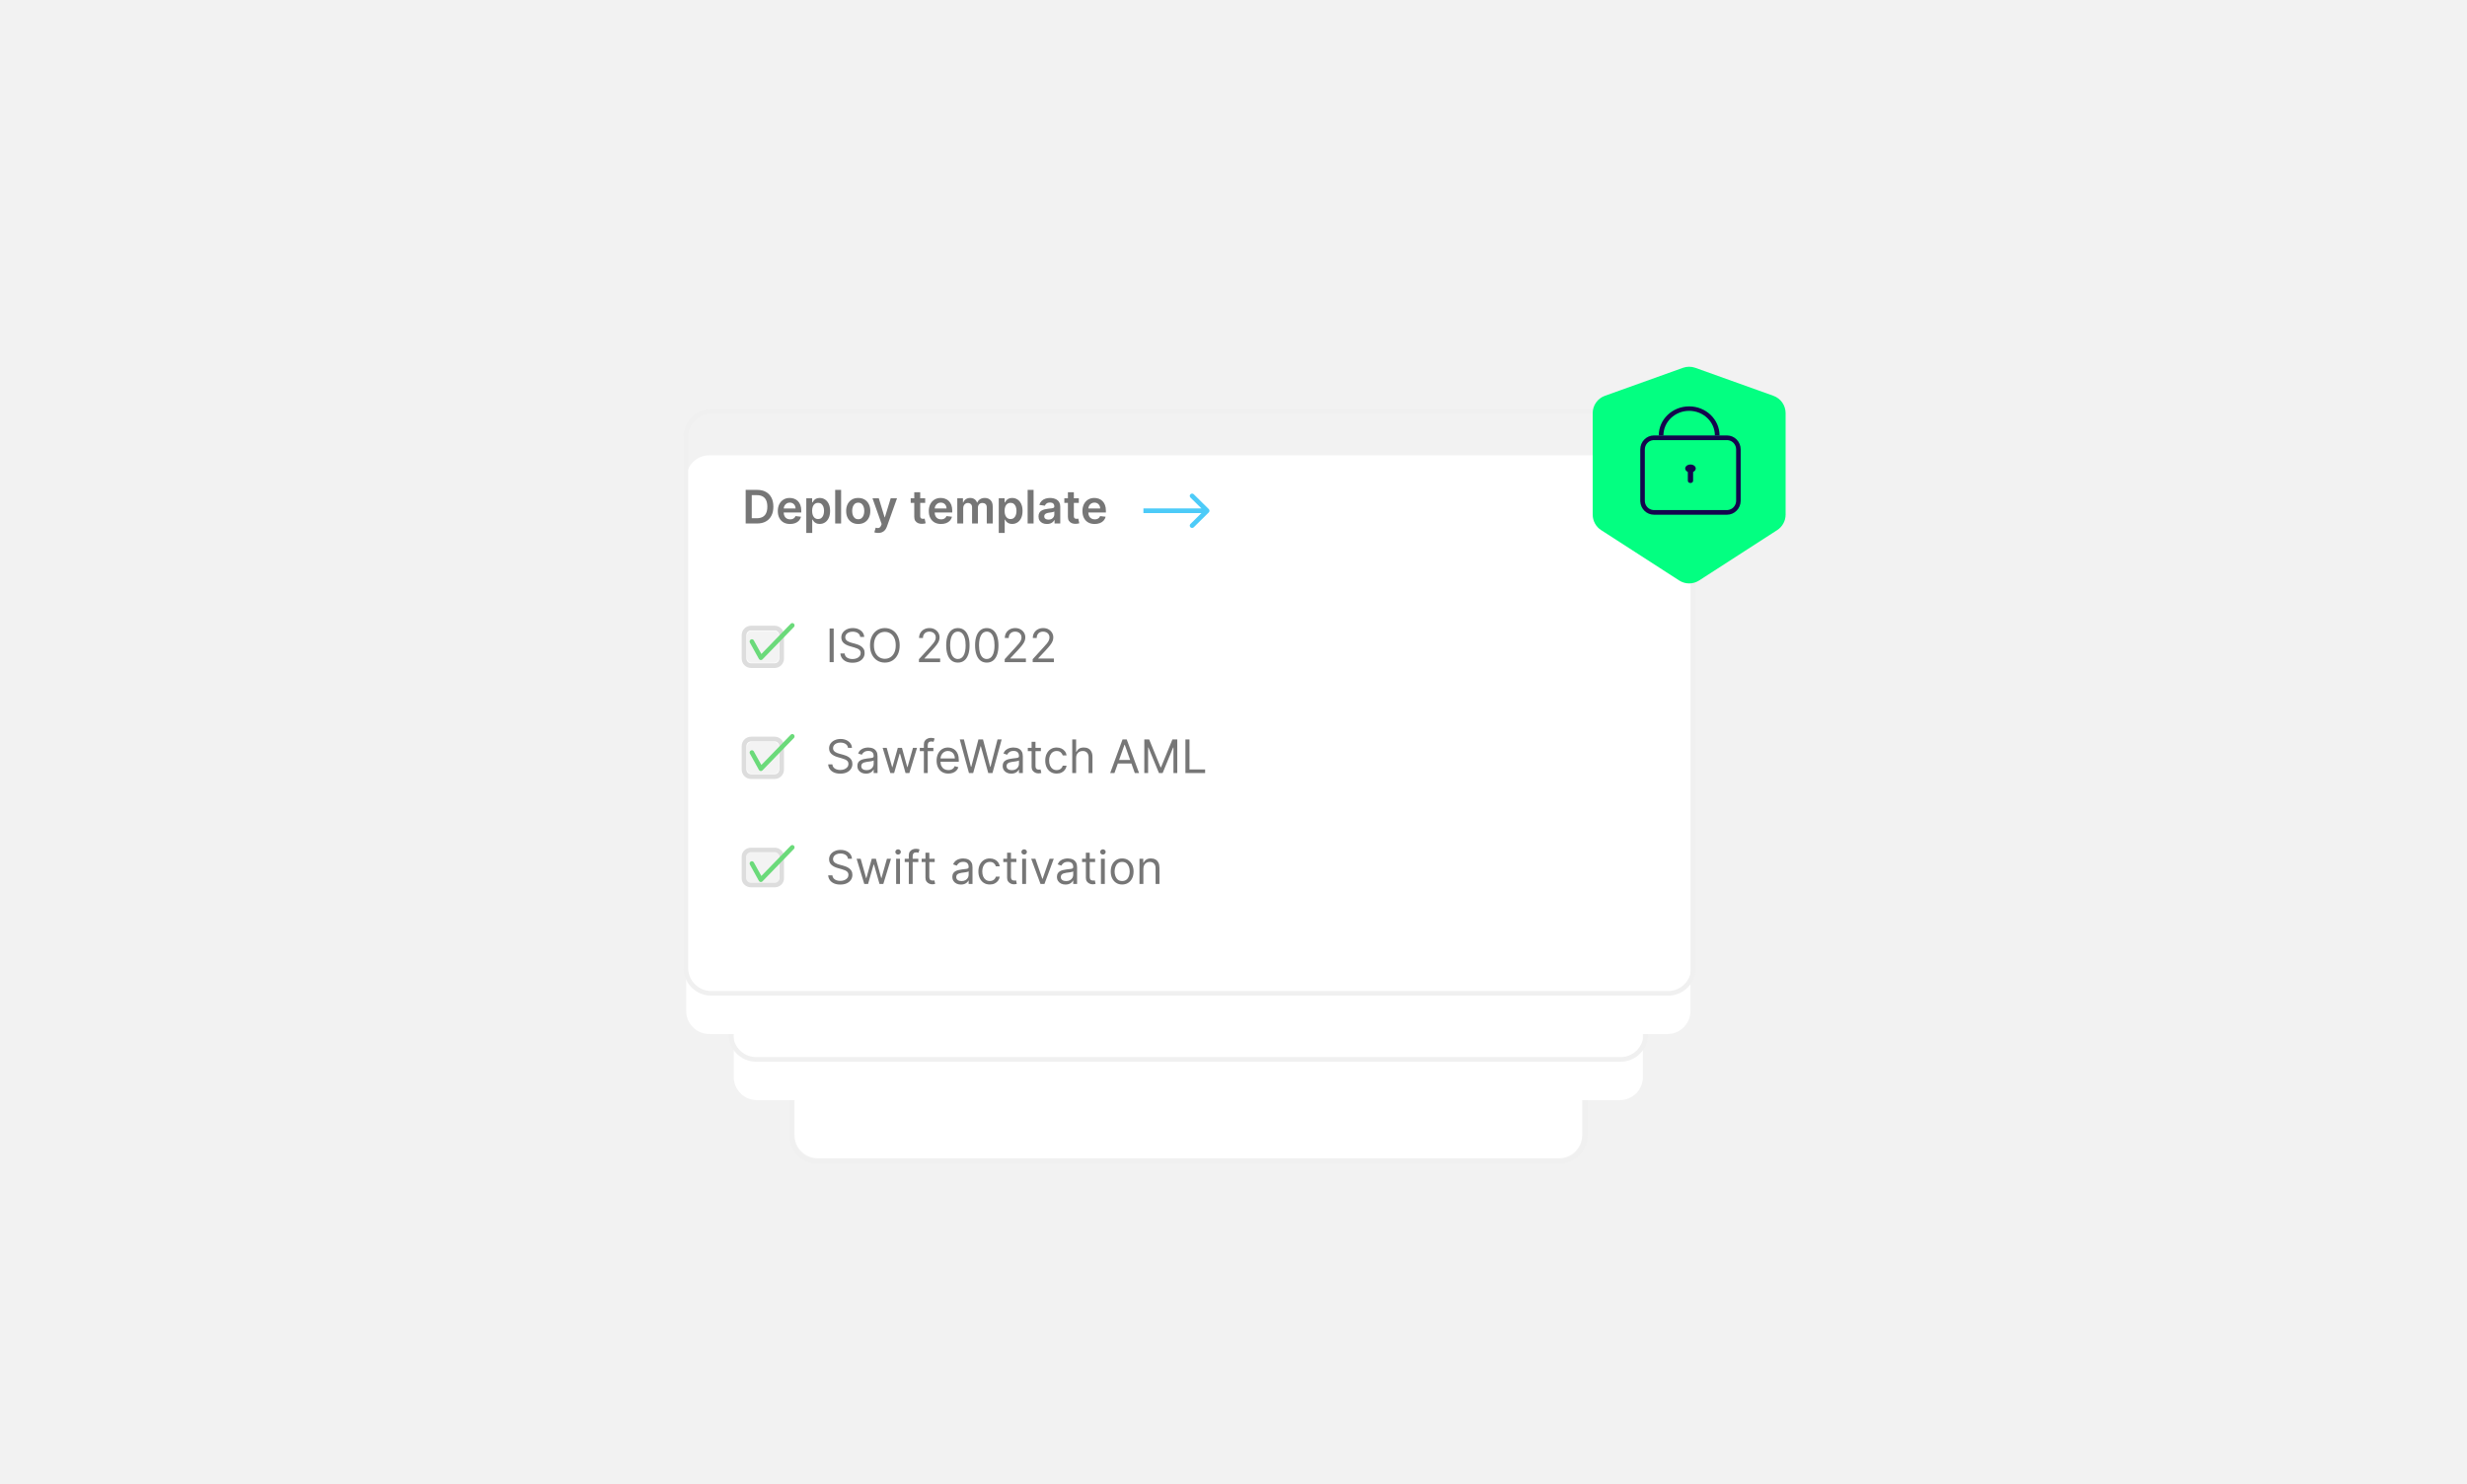 <svg width="1130" height="680" viewBox="0 0 1130 680" fill="none" xmlns="http://www.w3.org/2000/svg">
<rect width="1130" height="680" fill="#F2F2F2"/>
<g filter="url(#filter0_d_1121_29771)">
<path d="M363.947 314.136C363.947 308.306 368.692 303.579 374.545 303.579H714.087C719.939 303.579 724.684 308.306 724.684 314.136V500.022C724.684 505.853 719.939 510.579 714.087 510.579H374.545C368.692 510.579 363.947 505.853 363.947 500.022V314.136Z" fill="white"/>
</g>
<g filter="url(#filter1_d_1121_29771)">
<path d="M361.526 500.295V313.863C361.526 306.847 367.229 301.158 374.264 301.158V303.276L373.719 303.29C368.11 303.573 363.649 308.198 363.649 313.863V500.295L363.664 500.839C363.939 506.253 368.291 510.594 373.719 510.868L374.264 510.883H714.367L714.913 510.868C720.341 510.594 724.693 506.253 724.968 500.839L724.982 500.295V313.863C724.982 308.198 720.522 303.573 714.913 303.29L714.367 303.276V301.158C721.402 301.158 727.105 306.847 727.105 313.863V500.295C727.105 507.311 721.402 513 714.367 513H374.264C367.23 513 361.527 507.312 361.526 500.295ZM714.367 301.158V303.276H374.264V301.158H714.367Z" fill="#F0F0F0"/>
</g>
<path d="M389.833 343.703H385.737V331.421H389.916C391.116 331.421 392.147 331.667 393.008 332.159C393.874 332.646 394.539 333.348 395.003 334.264C395.467 335.179 395.699 336.275 395.699 337.55C395.699 338.83 395.465 339.929 394.997 340.849C394.533 341.768 393.862 342.474 392.985 342.966C392.111 343.457 391.061 343.703 389.833 343.703ZM387.927 341.778H389.727C390.569 341.778 391.271 341.622 391.834 341.31C392.396 340.995 392.819 340.525 393.103 339.901C393.386 339.273 393.528 338.49 393.528 337.55C393.528 336.611 393.386 335.831 393.103 335.211C392.819 334.587 392.4 334.122 391.846 333.814C391.295 333.502 390.61 333.346 389.792 333.346H387.927V341.778Z" fill="#767676"/>
<path d="M401.698 343.883C400.79 343.883 400.005 343.691 399.344 343.307C398.687 342.92 398.181 342.372 397.827 341.664C397.473 340.953 397.296 340.115 397.296 339.151C397.296 338.204 397.473 337.372 397.827 336.657C398.185 335.937 398.685 335.377 399.326 334.977C399.967 334.573 400.721 334.372 401.586 334.372C402.145 334.372 402.672 334.464 403.168 334.647C403.668 334.827 404.108 335.107 404.49 335.487C404.876 335.867 405.179 336.351 405.399 336.938C405.619 337.522 405.729 338.218 405.729 339.025V339.691H398.299V338.228H403.681C403.678 337.812 403.589 337.442 403.416 337.118C403.243 336.79 403.001 336.533 402.69 336.345C402.383 336.157 402.025 336.063 401.616 336.063C401.179 336.063 400.796 336.171 400.465 336.387C400.135 336.599 399.877 336.878 399.692 337.226C399.511 337.57 399.418 337.948 399.415 338.36V339.637C399.415 340.173 399.511 340.633 399.704 341.017C399.896 341.396 400.166 341.688 400.512 341.892C400.858 342.092 401.264 342.192 401.728 342.192C402.039 342.192 402.32 342.148 402.572 342.06C402.824 341.968 403.042 341.834 403.227 341.658C403.412 341.482 403.552 341.264 403.646 341.005L405.641 341.232C405.515 341.768 405.275 342.236 404.921 342.636C404.571 343.032 404.122 343.339 403.575 343.559C403.028 343.775 402.403 343.883 401.698 343.883Z" fill="#767676"/>
<path d="M407.537 347.158V334.492H409.638V336.015H409.762C409.872 335.791 410.027 335.553 410.228 335.301C410.429 335.045 410.7 334.827 411.042 334.647C411.385 334.464 411.821 334.372 412.353 334.372C413.053 334.372 413.684 334.553 414.247 334.917C414.814 335.277 415.262 335.811 415.593 336.519C415.927 337.222 416.094 338.086 416.094 339.109C416.094 340.121 415.931 340.981 415.604 341.688C415.278 342.396 414.833 342.936 414.271 343.307C413.708 343.679 413.071 343.865 412.358 343.865C411.839 343.865 411.408 343.777 411.066 343.601C410.724 343.425 410.448 343.214 410.24 342.966C410.035 342.714 409.876 342.476 409.762 342.252H409.673V347.158H407.537ZM409.632 339.097C409.632 339.693 409.714 340.215 409.88 340.663C410.049 341.11 410.291 341.46 410.606 341.712C410.924 341.96 411.31 342.084 411.762 342.084C412.235 342.084 412.63 341.956 412.949 341.7C413.267 341.44 413.507 341.087 413.669 340.639C413.834 340.187 413.916 339.673 413.916 339.097C413.916 338.526 413.836 338.018 413.675 337.574C413.513 337.13 413.273 336.782 412.955 336.531C412.636 336.279 412.238 336.153 411.762 336.153C411.306 336.153 410.918 336.275 410.6 336.519C410.281 336.762 410.039 337.104 409.874 337.544C409.713 337.984 409.632 338.502 409.632 339.097Z" fill="#767676"/>
<path d="M420.06 331.421V343.703H417.924V331.421H420.06Z" fill="#767676"/>
<path d="M426.211 343.883C425.326 343.883 424.559 343.685 423.91 343.29C423.26 342.894 422.757 342.34 422.399 341.628C422.045 340.917 421.868 340.085 421.868 339.133C421.868 338.182 422.045 337.348 422.399 336.633C422.757 335.917 423.26 335.361 423.91 334.965C424.559 334.569 425.326 334.372 426.211 334.372C427.096 334.372 427.864 334.569 428.513 334.965C429.162 335.361 429.664 335.917 430.018 336.633C430.376 337.348 430.555 338.182 430.555 339.133C430.555 340.085 430.376 340.917 430.018 341.628C429.664 342.34 429.162 342.894 428.513 343.29C427.864 343.685 427.096 343.883 426.211 343.883ZM426.223 342.144C426.703 342.144 427.104 342.01 427.427 341.742C427.75 341.47 427.99 341.106 428.147 340.651C428.308 340.195 428.389 339.687 428.389 339.127C428.389 338.564 428.308 338.054 428.147 337.598C427.99 337.138 427.75 336.772 427.427 336.501C427.104 336.229 426.703 336.093 426.223 336.093C425.731 336.093 425.322 336.229 424.995 336.501C424.673 336.772 424.431 337.138 424.27 337.598C424.112 338.054 424.034 338.564 424.034 339.127C424.034 339.687 424.112 340.195 424.27 340.651C424.431 341.106 424.673 341.47 424.995 341.742C425.322 342.01 425.731 342.144 426.223 342.144Z" fill="#767676"/>
<path d="M433.388 347.158C433.097 347.158 432.827 347.134 432.579 347.086C432.335 347.042 432.14 346.99 431.995 346.93L432.491 345.239C432.801 345.331 433.079 345.375 433.323 345.371C433.567 345.367 433.781 345.289 433.966 345.137C434.155 344.989 434.314 344.741 434.444 344.393L434.627 343.895L431.34 334.492H433.606L435.695 341.448H435.79L437.885 334.492H440.157L436.527 344.819C436.358 345.307 436.134 345.724 435.855 346.072C435.575 346.424 435.233 346.692 434.828 346.876C434.426 347.064 433.946 347.158 433.388 347.158Z" fill="#767676"/>
<path d="M450.284 334.492V336.171H445.073V334.492H450.284ZM446.36 332.285H448.496V340.933C448.496 341.224 448.539 341.448 448.626 341.604C448.716 341.756 448.834 341.86 448.98 341.916C449.126 341.972 449.287 342 449.464 342C449.598 342 449.72 341.99 449.83 341.97C449.944 341.95 450.031 341.932 450.09 341.916L450.45 343.613C450.335 343.653 450.172 343.697 449.96 343.745C449.751 343.793 449.495 343.821 449.193 343.829C448.657 343.845 448.175 343.763 447.747 343.583C447.318 343.399 446.977 343.116 446.726 342.732C446.478 342.348 446.356 341.868 446.36 341.292V332.285Z" fill="#767676"/>
<path d="M455.987 343.883C455.078 343.883 454.293 343.691 453.632 343.307C452.975 342.92 452.469 342.372 452.115 341.664C451.761 340.953 451.584 340.115 451.584 339.151C451.584 338.204 451.761 337.372 452.115 336.657C452.473 335.937 452.973 335.377 453.614 334.977C454.256 334.573 455.009 334.372 455.875 334.372C456.433 334.372 456.961 334.464 457.456 334.647C457.956 334.827 458.397 335.107 458.778 335.487C459.164 335.867 459.467 336.351 459.687 336.938C459.908 337.522 460.018 338.218 460.018 339.025V339.691H452.587V338.228H457.97C457.966 337.812 457.877 337.442 457.704 337.118C457.531 336.79 457.289 336.533 456.978 336.345C456.671 336.157 456.313 336.063 455.904 336.063C455.467 336.063 455.084 336.171 454.753 336.387C454.423 336.599 454.165 336.878 453.98 337.226C453.799 337.57 453.707 337.948 453.703 338.36V339.637C453.703 340.173 453.799 340.633 453.992 341.017C454.185 341.396 454.454 341.688 454.801 341.892C455.147 342.092 455.552 342.192 456.016 342.192C456.327 342.192 456.608 342.148 456.86 342.06C457.112 341.968 457.33 341.834 457.515 341.658C457.7 341.482 457.84 341.264 457.934 341.005L459.929 341.232C459.803 341.768 459.563 342.236 459.209 342.636C458.859 343.032 458.41 343.339 457.864 343.559C457.317 343.775 456.691 343.883 455.987 343.883Z" fill="#767676"/>
<path d="M461.825 343.703V334.492H463.867V336.057H463.973C464.162 335.529 464.475 335.117 464.912 334.821C465.348 334.521 465.87 334.372 466.476 334.372C467.089 334.372 467.607 334.523 468.028 334.827C468.453 335.127 468.752 335.537 468.925 336.057H469.019C469.22 335.545 469.558 335.137 470.034 334.833C470.514 334.525 471.083 334.372 471.74 334.372C472.574 334.372 473.255 334.639 473.782 335.175C474.309 335.711 474.573 336.493 474.573 337.52V343.703H472.43V337.856C472.43 337.284 472.281 336.866 471.982 336.603C471.683 336.335 471.317 336.201 470.884 336.201C470.369 336.201 469.966 336.365 469.674 336.693C469.387 337.016 469.244 337.438 469.244 337.958V343.703H467.148V337.766C467.148 337.29 467.007 336.91 466.724 336.627C466.444 336.343 466.078 336.201 465.626 336.201C465.319 336.201 465.04 336.281 464.788 336.441C464.536 336.597 464.335 336.818 464.186 337.106C464.036 337.39 463.962 337.722 463.962 338.102V343.703H461.825Z" fill="#767676"/>
<path d="M476.74 347.158V334.492H478.841V336.015H478.965C479.075 335.791 479.231 335.553 479.431 335.301C479.632 335.045 479.904 334.827 480.246 334.647C480.588 334.464 481.025 334.372 481.556 334.372C482.256 334.372 482.888 334.553 483.45 334.917C484.017 335.277 484.466 335.811 484.796 336.519C485.13 337.222 485.298 338.086 485.298 339.109C485.298 340.121 485.134 340.981 484.808 341.688C484.481 342.396 484.037 342.936 483.474 343.307C482.911 343.679 482.274 343.865 481.562 343.865C481.043 343.865 480.612 343.777 480.269 343.601C479.927 343.425 479.652 343.214 479.443 342.966C479.239 342.714 479.079 342.476 478.965 342.252H478.877V347.158H476.74ZM478.835 339.097C478.835 339.693 478.918 340.215 479.083 340.663C479.252 341.11 479.494 341.46 479.809 341.712C480.128 341.96 480.513 342.084 480.966 342.084C481.438 342.084 481.833 341.956 482.152 341.7C482.471 341.44 482.711 341.087 482.872 340.639C483.037 340.187 483.12 339.673 483.12 339.097C483.12 338.526 483.039 338.018 482.878 337.574C482.717 337.13 482.477 336.782 482.158 336.531C481.839 336.279 481.442 336.153 480.966 336.153C480.509 336.153 480.122 336.275 479.803 336.519C479.485 336.762 479.243 337.104 479.077 337.544C478.916 337.984 478.835 338.502 478.835 339.097Z" fill="#767676"/>
<path d="M489.264 331.421V343.703H487.127V331.421H489.264Z" fill="#767676"/>
<path d="M494.069 343.889C493.495 343.889 492.977 343.785 492.517 343.577C492.061 343.365 491.699 343.054 491.431 342.642C491.167 342.23 491.036 341.722 491.036 341.118C491.036 340.599 491.13 340.169 491.319 339.829C491.508 339.489 491.765 339.217 492.092 339.013C492.419 338.81 492.786 338.656 493.196 338.552C493.609 338.444 494.036 338.366 494.476 338.318C495.007 338.262 495.438 338.212 495.769 338.168C496.099 338.12 496.339 338.048 496.489 337.952C496.642 337.852 496.719 337.698 496.719 337.49V337.454C496.719 337.002 496.587 336.653 496.324 336.405C496.06 336.157 495.68 336.033 495.185 336.033C494.661 336.033 494.246 336.149 493.939 336.381C493.636 336.613 493.432 336.886 493.325 337.202L491.331 336.914C491.488 336.355 491.748 335.887 492.11 335.511C492.472 335.131 492.914 334.847 493.438 334.659C493.961 334.468 494.539 334.372 495.173 334.372C495.609 334.372 496.044 334.424 496.477 334.527C496.91 334.631 497.305 334.803 497.663 335.043C498.021 335.279 498.309 335.601 498.525 336.009C498.745 336.417 498.855 336.926 498.855 337.538V343.703H496.802V342.438H496.731C496.601 342.694 496.418 342.934 496.182 343.158C495.95 343.377 495.657 343.555 495.303 343.691C494.952 343.823 494.541 343.889 494.069 343.889ZM494.624 342.294C495.053 342.294 495.425 342.208 495.739 342.036C496.054 341.86 496.296 341.628 496.465 341.34C496.638 341.053 496.725 340.739 496.725 340.399V339.313C496.658 339.369 496.544 339.421 496.383 339.469C496.225 339.517 496.048 339.559 495.851 339.595C495.655 339.631 495.46 339.663 495.267 339.691C495.074 339.719 494.907 339.743 494.766 339.763C494.447 339.807 494.162 339.879 493.91 339.979C493.658 340.079 493.459 340.219 493.314 340.399C493.168 340.575 493.095 340.803 493.095 341.083C493.095 341.482 493.239 341.784 493.526 341.988C493.813 342.192 494.179 342.294 494.624 342.294Z" fill="#767676"/>
<path d="M505.53 334.492V336.171H500.319V334.492H505.53ZM501.606 332.285H503.742V340.933C503.742 341.224 503.785 341.448 503.872 341.604C503.962 341.756 504.08 341.86 504.226 341.916C504.372 341.972 504.533 342 504.71 342C504.844 342 504.966 341.99 505.076 341.97C505.19 341.95 505.276 341.932 505.335 341.916L505.695 343.613C505.581 343.653 505.418 343.697 505.206 343.745C504.997 343.793 504.741 343.821 504.438 343.829C503.903 343.845 503.421 343.763 502.992 343.583C502.564 343.399 502.223 343.116 501.971 342.732C501.724 342.348 501.602 341.868 501.606 341.292V332.285Z" fill="#767676"/>
<path d="M511.233 343.883C510.324 343.883 509.539 343.691 508.878 343.307C508.221 342.92 507.715 342.372 507.361 341.664C507.007 340.953 506.83 340.115 506.83 339.151C506.83 338.204 507.007 337.372 507.361 336.657C507.719 335.937 508.219 335.377 508.86 334.977C509.502 334.573 510.255 334.372 511.121 334.372C511.679 334.372 512.207 334.464 512.702 334.647C513.202 334.827 513.643 335.107 514.024 335.487C514.41 335.867 514.713 336.351 514.933 336.938C515.153 337.522 515.264 338.218 515.264 339.025V339.691H507.833V338.228H513.216C513.212 337.812 513.123 337.442 512.95 337.118C512.777 336.79 512.535 336.533 512.224 336.345C511.917 336.157 511.559 336.063 511.15 336.063C510.713 336.063 510.33 336.171 509.999 336.387C509.669 336.599 509.411 336.878 509.226 337.226C509.045 337.57 508.953 337.948 508.949 338.36V339.637C508.949 340.173 509.045 340.633 509.238 341.017C509.431 341.396 509.7 341.688 510.047 341.892C510.393 342.092 510.798 342.192 511.262 342.192C511.573 342.192 511.854 342.148 512.106 342.06C512.358 341.968 512.576 341.834 512.761 341.658C512.946 341.482 513.086 341.264 513.18 341.005L515.175 341.232C515.049 341.768 514.809 342.236 514.455 342.636C514.105 343.032 513.656 343.339 513.109 343.559C512.563 343.775 511.937 343.883 511.233 343.883Z" fill="#767676"/>
<path d="M543.208 330.524C543.613 330.107 544.269 330.107 544.674 330.524L551.276 337.324C551.68 337.741 551.68 338.418 551.276 338.835L544.674 345.635C544.269 346.052 543.613 346.052 543.208 345.635C542.803 345.217 542.803 344.541 543.208 344.124L548.039 339.148H528.579V337.011H548.039L543.208 332.035C542.803 331.618 542.803 330.941 543.208 330.524Z" fill="#4DCBF8"/>
<path d="M397.842 383.258C397.842 382.04 396.855 381.053 395.637 381.053H387.941C386.724 381.053 385.737 382.04 385.737 383.258V390.953C385.737 392.171 386.724 393.158 387.941 393.158H395.637C396.855 393.158 397.842 392.171 397.842 390.953V383.258Z" fill="#F3F3F3"/>
<path d="M399.053 391.377V384.044C399.053 381.723 397.171 379.842 394.851 379.842V381.943L395.066 381.953C396.125 382.061 396.952 382.956 396.952 384.044V391.377L396.941 391.592C396.841 392.581 396.055 393.367 395.066 393.467L394.851 393.478H387.518L387.302 393.467C386.314 393.367 385.528 392.581 385.427 391.592L385.417 391.377V384.044C385.417 382.956 386.243 382.061 387.302 381.953L387.518 381.943V379.842C385.197 379.842 383.316 381.723 383.316 384.044V391.377C383.316 393.697 385.197 395.579 387.518 395.579H394.851C397.171 395.579 399.053 393.697 399.053 391.377ZM387.518 379.842V381.943H394.851V379.842H387.518Z" fill="#DDDDDD"/>
<path d="M397.842 423.205C397.842 421.987 396.855 421 395.637 421H387.941C386.724 421 385.737 421.987 385.737 423.205V430.9C385.737 432.118 386.724 433.105 387.941 433.105H395.637C396.855 433.105 397.842 432.118 397.842 430.9V423.205Z" fill="#F3F3F3"/>
<path d="M399.053 431.001V423.104C399.053 420.605 397.171 418.579 394.851 418.579V420.842L395.066 420.853C396.125 420.969 396.952 421.933 396.952 423.104V431.001L396.941 431.233C396.841 432.298 396.055 433.144 395.066 433.253L394.851 433.264H387.518L387.302 433.253C386.314 433.145 385.528 432.298 385.427 431.233L385.417 431.001V423.104C385.417 421.933 386.243 420.969 387.302 420.853L387.518 420.842V418.579C385.197 418.579 383.316 420.605 383.316 423.104V431.001C383.316 433.5 385.197 435.526 387.518 435.526H394.851C397.171 435.526 399.053 433.5 399.053 431.001ZM387.518 418.579V420.842H394.851V418.579H387.518Z" fill="#DDDDDD"/>
<path d="M397.842 463.152C397.842 461.934 396.855 460.947 395.637 460.947H387.941C386.724 460.947 385.737 461.934 385.737 463.152V470.848C385.737 472.065 386.724 473.053 387.941 473.053H395.637C396.855 473.053 397.842 472.065 397.842 470.848V463.152Z" fill="#F3F3F3"/>
<path d="M399.053 470.061V462.728C399.053 460.408 397.171 458.526 394.851 458.526V460.627L395.066 460.638C396.125 460.745 396.952 461.641 396.952 462.728V470.061L396.941 470.277C396.841 471.265 396.055 472.051 395.066 472.152L394.851 472.162H387.518L387.302 472.152C386.314 472.051 385.528 471.265 385.427 470.277L385.417 470.061V462.728C385.417 461.641 386.243 460.745 387.302 460.638L387.518 460.627V458.526C385.197 458.526 383.316 460.408 383.316 462.728V470.061C383.316 472.382 385.197 474.263 387.518 474.263H394.851C397.171 474.263 399.053 472.382 399.053 470.061ZM387.518 458.526V460.627H394.851V458.526H387.518Z" fill="#DDDDDD"/>
<path d="M413.579 383.474H558.842V393.158H413.579V383.474Z" fill="#D9D9D9"/>
<path d="M413.579 421H558.842V430.684H413.579V421Z" fill="#D9D9D9"/>
<path d="M413.579 460.947H558.842V470.631H413.579V460.947Z" fill="#D9D9D9"/>
<g filter="url(#filter2_d_1121_29771)">
<path d="M336.105 254.823C336.105 248.991 340.837 244.263 346.675 244.263H741.957C747.795 244.263 752.527 248.991 752.527 254.823V473.386C752.527 479.219 747.795 483.947 741.957 483.947H346.675C340.837 483.947 336.105 479.219 336.105 473.386V254.823Z" fill="white"/>
</g>
<path d="M333.685 473.663V254.547C333.685 247.53 339.371 241.842 346.386 241.842V243.959L345.842 243.974C340.249 244.257 335.801 248.882 335.801 254.547V473.663L335.816 474.207C336.09 479.621 340.43 483.962 345.842 484.236L346.386 484.251H742.246L742.79 484.236C748.203 483.962 752.542 479.621 752.816 474.207L752.831 473.663V254.547C752.831 248.882 748.383 244.257 742.79 243.974L742.246 243.959V241.842C749.261 241.842 754.948 247.53 754.948 254.547V473.663C754.947 480.68 749.261 486.368 742.246 486.368H346.386C339.371 486.368 333.685 480.68 333.685 473.663ZM742.246 241.842V243.959H346.386V241.842H742.246Z" fill="#F0F0F0"/>
<path d="M365.062 289.909H360.315V275.737H365.158C366.548 275.737 367.743 276.021 368.742 276.588C369.745 277.151 370.515 277.961 371.053 279.017C371.591 280.074 371.86 281.338 371.86 282.809C371.86 284.286 371.589 285.554 371.046 286.615C370.508 287.676 369.731 288.491 368.714 289.058C367.702 289.626 366.485 289.909 365.062 289.909ZM362.853 287.688H364.939C365.915 287.688 366.728 287.508 367.38 287.148C368.033 286.784 368.523 286.242 368.851 285.522C369.179 284.798 369.343 283.894 369.343 282.809C369.343 281.725 369.179 280.826 368.851 280.111C368.523 279.391 368.037 278.854 367.394 278.498C366.756 278.139 365.962 277.959 365.014 277.959H362.853V287.688Z" fill="#767676"/>
<path d="M378.812 290.117C377.759 290.117 376.85 289.895 376.084 289.453C375.322 289.005 374.736 288.373 374.326 287.557C373.916 286.735 373.71 285.769 373.71 284.657C373.71 283.564 373.916 282.604 374.326 281.778C374.741 280.948 375.32 280.302 376.063 279.841C376.806 279.375 377.679 279.142 378.683 279.142C379.33 279.142 379.941 279.248 380.515 279.46C381.095 279.668 381.605 279.991 382.048 280.429C382.494 280.867 382.845 281.425 383.101 282.104C383.356 282.777 383.484 283.58 383.484 284.512V285.28H374.873V283.591H381.111C381.106 283.112 381.003 282.685 380.803 282.311C380.602 281.933 380.322 281.635 379.962 281.419C379.606 281.202 379.191 281.093 378.717 281.093C378.211 281.093 377.766 281.218 377.383 281.467C377 281.712 376.701 282.034 376.487 282.436C376.277 282.833 376.17 283.268 376.166 283.744V285.218C376.166 285.836 376.277 286.366 376.501 286.809C376.724 287.247 377.037 287.584 377.438 287.82C377.839 288.05 378.309 288.165 378.847 288.165C379.207 288.165 379.533 288.115 379.825 288.013C380.117 287.907 380.37 287.753 380.584 287.55C380.798 287.347 380.96 287.095 381.069 286.795L383.381 287.058C383.235 287.676 382.957 288.216 382.547 288.678C382.141 289.134 381.621 289.49 380.987 289.743C380.354 289.992 379.629 290.117 378.812 290.117Z" fill="#767676"/>
<path d="M385.578 293.895V279.28H388.013V281.038H388.157C388.284 280.78 388.465 280.505 388.697 280.214C388.93 279.919 389.244 279.668 389.641 279.46C390.038 279.248 390.544 279.142 391.159 279.142C391.971 279.142 392.703 279.352 393.355 279.772C394.011 280.187 394.531 280.803 394.914 281.619C395.302 282.431 395.495 283.428 395.495 284.609C395.495 285.776 395.306 286.768 394.928 287.584C394.549 288.401 394.034 289.024 393.382 289.453C392.73 289.882 391.991 290.096 391.166 290.096C390.564 290.096 390.065 289.995 389.668 289.792C389.272 289.589 388.952 289.344 388.711 289.058C388.474 288.768 388.289 288.493 388.157 288.235H388.054V293.895H385.578ZM388.006 284.595C388.006 285.282 388.102 285.884 388.294 286.401C388.49 286.918 388.77 287.321 389.135 287.612C389.504 287.898 389.951 288.041 390.475 288.041C391.022 288.041 391.481 287.893 391.85 287.598C392.219 287.298 392.497 286.89 392.684 286.373C392.876 285.852 392.972 285.259 392.972 284.595C392.972 283.935 392.878 283.349 392.691 282.837C392.504 282.325 392.226 281.924 391.857 281.633C391.488 281.342 391.027 281.197 390.475 281.197C389.946 281.197 389.497 281.338 389.128 281.619C388.759 281.901 388.478 282.295 388.287 282.803C388.1 283.31 388.006 283.907 388.006 284.595Z" fill="#767676"/>
<path d="M400.091 275.737V289.909H397.616V275.737H400.091Z" fill="#767676"/>
<path d="M407.22 290.117C406.194 290.117 405.305 289.889 404.552 289.432C403.8 288.975 403.216 288.336 402.802 287.515C402.391 286.694 402.186 285.734 402.186 284.636C402.186 283.538 402.391 282.577 402.802 281.751C403.216 280.925 403.8 280.284 404.552 279.827C405.305 279.37 406.194 279.142 407.22 279.142C408.246 279.142 409.135 279.37 409.887 279.827C410.639 280.284 411.221 280.925 411.631 281.751C412.046 282.577 412.254 283.538 412.254 284.636C412.254 285.734 412.046 286.694 411.631 287.515C411.221 288.336 410.639 288.975 409.887 289.432C409.135 289.889 408.246 290.117 407.22 290.117ZM407.233 288.11C407.79 288.11 408.255 287.956 408.629 287.647C409.003 287.333 409.281 286.913 409.463 286.387C409.65 285.861 409.744 285.275 409.744 284.629C409.744 283.979 409.65 283.391 409.463 282.865C409.281 282.334 409.003 281.912 408.629 281.598C408.255 281.285 407.79 281.128 407.233 281.128C406.664 281.128 406.189 281.285 405.811 281.598C405.437 281.912 405.157 282.334 404.97 282.865C404.787 283.391 404.696 283.979 404.696 284.629C404.696 285.275 404.787 285.861 404.97 286.387C405.157 286.913 405.437 287.333 405.811 287.647C406.189 287.956 406.664 288.11 407.233 288.11Z" fill="#767676"/>
<path d="M415.536 293.895C415.199 293.895 414.887 293.868 414.599 293.812C414.317 293.761 414.091 293.701 413.922 293.632L414.497 291.681C414.857 291.787 415.179 291.838 415.461 291.833C415.744 291.828 415.992 291.738 416.207 291.563C416.426 291.392 416.61 291.106 416.761 290.705L416.973 290.131L413.163 279.28H415.79L418.211 287.307H418.32L420.748 279.28H423.381L419.175 291.196C418.979 291.759 418.719 292.241 418.395 292.643C418.072 293.049 417.675 293.358 417.205 293.57C416.74 293.787 416.184 293.895 415.536 293.895Z" fill="#767676"/>
<path d="M435.118 279.28V281.218H429.078V279.28H435.118ZM430.569 276.734H433.045V286.712C433.045 287.049 433.095 287.307 433.196 287.487C433.301 287.663 433.437 287.783 433.606 287.847C433.775 287.912 433.962 287.944 434.167 287.944C434.322 287.944 434.463 287.933 434.591 287.909C434.723 287.886 434.823 287.866 434.892 287.847L435.309 289.806C435.177 289.852 434.988 289.902 434.741 289.958C434.5 290.013 434.203 290.045 433.852 290.055C433.232 290.073 432.674 289.979 432.177 289.771C431.68 289.559 431.285 289.231 430.993 288.788C430.706 288.345 430.565 287.792 430.569 287.128V276.734Z" fill="#767676"/>
<path d="M441.726 290.117C440.673 290.117 439.763 289.895 438.997 289.453C438.236 289.005 437.65 288.373 437.239 287.557C436.829 286.735 436.624 285.769 436.624 284.657C436.624 283.564 436.829 282.604 437.239 281.778C437.654 280.948 438.233 280.302 438.977 279.841C439.72 279.375 440.593 279.142 441.596 279.142C442.244 279.142 442.855 279.248 443.429 279.46C444.008 279.668 444.519 279.991 444.961 280.429C445.408 280.867 445.759 281.425 446.014 282.104C446.27 282.777 446.397 283.58 446.397 284.512V285.28H437.787V283.591H444.024C444.02 283.112 443.917 282.685 443.716 282.311C443.516 281.933 443.235 281.635 442.875 281.419C442.519 281.202 442.105 281.093 441.63 281.093C441.124 281.093 440.68 281.218 440.297 281.467C439.914 281.712 439.615 282.034 439.401 282.436C439.191 282.833 439.084 283.268 439.079 283.744V285.218C439.079 285.836 439.191 286.366 439.414 286.809C439.638 287.247 439.95 287.584 440.351 287.82C440.753 288.05 441.222 288.165 441.76 288.165C442.121 288.165 442.447 288.115 442.738 288.013C443.03 287.907 443.283 287.753 443.498 287.55C443.712 287.347 443.874 287.095 443.983 286.795L446.295 287.058C446.149 287.676 445.871 288.216 445.46 288.678C445.055 289.134 444.535 289.49 443.901 289.743C443.267 289.992 442.542 290.117 441.726 290.117Z" fill="#767676"/>
<path d="M448.492 289.909V279.28H450.858V281.086H450.981C451.2 280.477 451.563 280.002 452.069 279.661C452.575 279.315 453.179 279.142 453.881 279.142C454.593 279.142 455.192 279.317 455.68 279.668C456.173 280.014 456.519 280.487 456.72 281.086H456.829C457.062 280.496 457.454 280.025 458.006 279.675C458.562 279.32 459.221 279.142 459.982 279.142C460.949 279.142 461.738 279.451 462.349 280.069C462.959 280.687 463.265 281.589 463.265 282.775V289.909H460.782V283.162C460.782 282.503 460.609 282.021 460.263 281.716C459.916 281.407 459.492 281.252 458.99 281.252C458.393 281.252 457.926 281.442 457.588 281.82C457.255 282.194 457.089 282.68 457.089 283.28V289.909H454.661V283.059C454.661 282.51 454.497 282.071 454.169 281.744C453.845 281.416 453.421 281.252 452.897 281.252C452.541 281.252 452.217 281.345 451.925 281.529C451.634 281.709 451.401 281.965 451.228 282.297C451.054 282.625 450.968 283.008 450.968 283.446V289.909H448.492Z" fill="#767676"/>
<path d="M465.777 293.895V279.28H468.212V281.038H468.355C468.483 280.78 468.663 280.505 468.895 280.214C469.128 279.919 469.443 279.668 469.839 279.46C470.236 279.248 470.742 279.142 471.358 279.142C472.169 279.142 472.901 279.352 473.553 279.772C474.21 280.187 474.729 280.803 475.112 281.619C475.5 282.431 475.694 283.428 475.694 284.609C475.694 285.776 475.505 286.768 475.126 287.584C474.748 288.401 474.232 289.024 473.58 289.453C472.928 289.882 472.19 290.096 471.365 290.096C470.763 290.096 470.263 289.995 469.867 289.792C469.47 289.589 469.151 289.344 468.909 289.058C468.672 288.768 468.487 288.493 468.355 288.235H468.253V293.895H465.777ZM468.205 284.595C468.205 285.282 468.3 285.884 468.492 286.401C468.688 286.918 468.968 287.321 469.333 287.612C469.703 287.898 470.149 288.041 470.674 288.041C471.221 288.041 471.679 287.893 472.048 287.598C472.418 287.298 472.696 286.89 472.883 286.373C473.074 285.852 473.17 285.259 473.17 284.595C473.17 283.935 473.077 283.349 472.89 282.837C472.703 282.325 472.425 281.924 472.055 281.633C471.686 281.342 471.225 281.197 470.674 281.197C470.145 281.197 469.696 281.338 469.326 281.619C468.957 281.901 468.677 282.295 468.485 282.803C468.298 283.31 468.205 283.907 468.205 284.595Z" fill="#767676"/>
<path d="M480.29 275.737V289.909H477.814V275.737H480.29Z" fill="#767676"/>
<path d="M485.859 290.124C485.193 290.124 484.594 290.004 484.06 289.764C483.531 289.519 483.112 289.16 482.802 288.684C482.496 288.209 482.343 287.623 482.343 286.927C482.343 286.327 482.453 285.831 482.672 285.439C482.891 285.047 483.189 284.733 483.568 284.498C483.946 284.263 484.372 284.085 484.847 283.965C485.325 283.841 485.82 283.751 486.331 283.695C486.946 283.631 487.446 283.573 487.829 283.522C488.212 283.467 488.49 283.384 488.663 283.273C488.841 283.158 488.93 282.98 488.93 282.74V282.699C488.93 282.177 488.777 281.774 488.471 281.488C488.166 281.202 487.726 281.059 487.151 281.059C486.545 281.059 486.064 281.193 485.708 281.46C485.357 281.728 485.12 282.044 484.997 282.408L482.685 282.076C482.868 281.43 483.169 280.89 483.588 280.457C484.008 280.018 484.521 279.691 485.127 279.474C485.733 279.253 486.404 279.142 487.138 279.142C487.644 279.142 488.148 279.202 488.649 279.322C489.151 279.442 489.609 279.64 490.024 279.917C490.439 280.189 490.772 280.56 491.023 281.031C491.278 281.502 491.406 282.09 491.406 282.796V289.909H489.025V288.449H488.943C488.793 288.744 488.581 289.021 488.307 289.28C488.038 289.533 487.699 289.739 487.288 289.895C486.882 290.048 486.406 290.124 485.859 290.124ZM486.502 288.283C486.999 288.283 487.43 288.184 487.794 287.986C488.159 287.783 488.44 287.515 488.636 287.183C488.836 286.851 488.937 286.489 488.937 286.096V284.844C488.859 284.909 488.727 284.968 488.54 285.024C488.357 285.079 488.152 285.128 487.924 285.169C487.696 285.211 487.471 285.248 487.247 285.28C487.024 285.312 486.83 285.34 486.666 285.363C486.297 285.414 485.966 285.497 485.674 285.612C485.382 285.727 485.152 285.889 484.983 286.096C484.815 286.299 484.73 286.562 484.73 286.885C484.73 287.347 484.897 287.695 485.23 287.93C485.562 288.165 485.987 288.283 486.502 288.283Z" fill="#767676"/>
<path d="M499.141 279.28V281.218H493.102V279.28H499.141ZM494.593 276.734H497.069V286.712C497.069 287.049 497.119 287.307 497.219 287.487C497.324 287.663 497.461 287.783 497.629 287.847C497.798 287.912 497.985 287.944 498.19 287.944C498.345 287.944 498.487 287.933 498.614 287.909C498.746 287.886 498.847 287.866 498.915 287.847L499.332 289.806C499.2 289.852 499.011 289.902 498.765 289.958C498.523 290.013 498.227 290.045 497.876 290.055C497.255 290.073 496.697 289.979 496.2 289.771C495.703 289.559 495.309 289.231 495.017 288.788C494.729 288.345 494.588 287.792 494.593 287.128V276.734Z" fill="#767676"/>
<path d="M505.749 290.117C504.696 290.117 503.787 289.895 503.021 289.453C502.259 289.005 501.673 288.373 501.263 287.557C500.852 286.735 500.647 285.769 500.647 284.657C500.647 283.564 500.852 282.604 501.263 281.778C501.678 280.948 502.257 280.302 503 279.841C503.743 279.375 504.616 279.142 505.619 279.142C506.267 279.142 506.878 279.248 507.452 279.46C508.031 279.668 508.542 279.991 508.984 280.429C509.431 280.867 509.782 281.425 510.038 282.104C510.293 282.777 510.421 283.58 510.421 284.512V285.28H501.81V283.591H508.047C508.043 283.112 507.94 282.685 507.74 282.311C507.539 281.933 507.259 281.635 506.898 281.419C506.543 281.202 506.128 281.093 505.654 281.093C505.148 281.093 504.703 281.218 504.32 281.467C503.937 281.712 503.638 282.034 503.424 282.436C503.214 282.833 503.107 283.268 503.103 283.744V285.218C503.103 285.836 503.214 286.366 503.438 286.809C503.661 287.247 503.973 287.584 504.375 287.82C504.776 288.05 505.246 288.165 505.784 288.165C506.144 288.165 506.47 288.115 506.762 288.013C507.053 287.907 507.307 287.753 507.521 287.55C507.735 287.347 507.897 287.095 508.006 286.795L510.318 287.058C510.172 287.676 509.894 288.216 509.484 288.678C509.078 289.134 508.558 289.49 507.924 289.743C507.291 289.992 506.566 290.117 505.749 290.117Z" fill="#767676"/>
<path d="M544.365 277.26C544.773 276.843 545.434 276.843 545.841 277.26L552.484 284.06C552.892 284.477 552.892 285.154 552.484 285.571L545.841 292.371C545.434 292.788 544.773 292.788 544.365 292.371C543.958 291.954 543.958 291.277 544.365 290.86L549.226 285.884H526.158V283.747H549.226L544.365 278.771C543.958 278.354 543.958 277.678 544.365 277.26Z" fill="#4DCBF8"/>
<path d="M373.632 336.128C373.632 334.865 372.694 333.842 371.536 333.842H362.411C361.254 333.842 360.316 334.865 360.316 336.128V346.082C360.316 347.345 361.254 348.368 362.411 348.368H371.536C372.694 348.368 373.632 347.345 373.632 346.082V336.128Z" fill="#F3F3F3"/>
<path d="M376.053 345.522V336.689C376.053 334.448 374.236 332.632 371.996 332.632V334.66L372.204 334.67C373.226 334.774 374.024 335.639 374.024 336.689V345.522L374.014 345.73C373.917 346.685 373.158 347.444 372.204 347.541L371.996 347.551H363.162L362.954 347.541C362 347.444 361.241 346.685 361.144 345.73L361.134 345.522V336.689C361.134 335.639 361.931 334.774 362.954 334.67L363.162 334.66V332.632C360.922 332.632 359.105 334.448 359.105 336.689V345.522C359.105 347.763 360.922 349.579 363.162 349.579H371.996C374.236 349.579 376.053 347.763 376.053 345.522ZM363.162 332.632V334.66H371.996V332.632H363.162Z" fill="#DDDDDD"/>
<path d="M373.632 383.148C373.632 381.991 372.694 381.053 371.536 381.053H362.411C361.254 381.053 360.316 381.991 360.316 383.148V392.273C360.316 393.43 361.254 394.369 362.411 394.369H371.536C372.694 394.369 373.632 393.43 373.632 392.273V383.148Z" fill="#F3F3F3"/>
<path d="M376.053 391.522V382.689C376.053 380.448 374.236 378.632 371.996 378.632V380.66L372.204 380.67C373.226 380.774 374.024 381.639 374.024 382.689V391.522L374.014 391.73C373.917 392.685 373.158 393.444 372.204 393.541L371.996 393.551H363.162L362.954 393.541C362 393.444 361.241 392.685 361.144 391.73L361.134 391.522V382.689C361.134 381.639 361.931 380.774 362.954 380.67L363.162 380.66V378.632C360.922 378.632 359.105 380.448 359.105 382.689V391.522C359.105 393.763 360.922 395.579 363.162 395.579H371.996C374.236 395.579 376.053 393.763 376.053 391.522ZM363.162 378.632V380.66H371.996V378.632H363.162Z" fill="#DDDDDD"/>
<path d="M373.632 429.148C373.632 427.991 372.694 427.053 371.536 427.053H362.411C361.254 427.053 360.316 427.991 360.316 429.148V438.273C360.316 439.43 361.254 440.369 362.411 440.369H371.536C372.694 440.369 373.632 439.43 373.632 438.273V429.148Z" fill="#F3F3F3"/>
<path d="M376.053 438.443V428.979C376.053 426.578 374.236 424.632 371.996 424.632V426.805L372.204 426.816C373.226 426.927 374.024 427.854 374.024 428.979V438.443L374.014 438.666C373.917 439.688 373.158 440.502 372.204 440.606L371.996 440.616H363.162L362.954 440.606C362 440.502 361.241 439.689 361.144 438.666L361.134 438.443V428.979C361.134 427.853 361.931 426.927 362.954 426.816L363.162 426.805V424.632C360.922 424.632 359.105 426.578 359.105 428.979V438.443C359.105 440.844 360.922 442.79 363.162 442.79H371.996C374.236 442.79 376.053 440.844 376.053 438.443ZM363.162 424.632V426.805H371.996V424.632H363.162Z" fill="#DDDDDD"/>
<path d="M393 336.263H561.263V348.368H393V336.263Z" fill="#D9D9D9"/>
<path d="M393 381.053H561.263V391.947H393V381.053Z" fill="#D9D9D9"/>
<path d="M393 427.053H561.263V437.947H393V427.053Z" fill="#D9D9D9"/>
<g filter="url(#filter3_d_1121_29771)">
<path d="M314.315 199.183C314.315 193.327 319.061 188.579 324.915 188.579H763.716C769.57 188.579 774.315 193.327 774.315 199.183V443.08C774.315 448.937 769.57 453.684 763.716 453.684H324.915C319.061 453.684 314.315 448.937 314.315 443.08V199.183Z" fill="white"/>
</g>
<path d="M313.105 443.409V200.064C313.105 193.052 318.792 187.368 325.808 187.368V189.484L325.264 189.499C319.671 189.782 315.223 194.403 315.223 200.064V443.409L315.237 443.952C315.511 449.363 319.851 453.701 325.264 453.974L325.808 453.989H764.035L764.579 453.974C769.992 453.701 774.332 449.363 774.606 443.952L774.62 443.409V200.064C774.62 194.403 770.172 189.782 764.579 189.499L764.035 189.484V187.368C771.05 187.368 776.737 193.052 776.737 200.064V443.409C776.737 450.421 771.05 456.105 764.035 456.105H325.808C319.012 456.105 313.462 450.77 313.122 444.062L313.105 443.409ZM764.035 187.368V189.484H325.808V187.368H764.035Z" fill="#F0F0F0"/>
<path d="M501.414 240.034C500.256 240.034 499.256 239.793 498.414 239.312C497.577 238.826 496.933 238.139 496.482 237.252C496.031 236.36 495.806 235.31 495.806 234.102C495.806 232.914 496.031 231.872 496.482 230.975C496.938 230.073 497.575 229.371 498.392 228.87C499.209 228.363 500.169 228.11 501.271 228.11C501.983 228.11 502.655 228.226 503.286 228.456C503.923 228.682 504.484 229.033 504.97 229.509C505.461 229.985 505.847 230.591 506.128 231.328C506.409 232.06 506.549 232.932 506.549 233.944V234.779H497.084V232.944H503.94C503.935 232.423 503.822 231.96 503.602 231.554C503.381 231.143 503.073 230.819 502.677 230.584C502.286 230.348 501.83 230.23 501.309 230.23C500.753 230.23 500.264 230.366 499.843 230.636C499.422 230.902 499.094 231.253 498.858 231.689C498.627 232.12 498.51 232.594 498.505 233.11V234.711C498.505 235.383 498.627 235.959 498.873 236.44C499.119 236.916 499.462 237.282 499.903 237.538C500.344 237.789 500.86 237.914 501.452 237.914C501.848 237.914 502.206 237.859 502.527 237.748C502.848 237.633 503.126 237.465 503.361 237.245C503.597 237.024 503.775 236.751 503.895 236.425L506.436 236.711C506.276 237.383 505.97 237.969 505.519 238.47C505.073 238.966 504.502 239.352 503.805 239.628C503.108 239.899 502.311 240.034 501.414 240.034Z" fill="#767676"/>
<path d="M494.152 228.26V230.365H487.514V228.26H494.152ZM489.153 225.493H491.874V236.334C491.874 236.7 491.929 236.981 492.04 237.176C492.155 237.367 492.305 237.497 492.491 237.567C492.676 237.637 492.882 237.672 493.107 237.672C493.278 237.672 493.433 237.66 493.573 237.635C493.719 237.61 493.829 237.587 493.904 237.567L494.363 239.695C494.217 239.745 494.009 239.8 493.739 239.86C493.473 239.92 493.147 239.955 492.761 239.965C492.08 239.985 491.466 239.883 490.919 239.657C490.373 239.427 489.939 239.071 489.619 238.59C489.303 238.108 489.148 237.507 489.153 236.785V225.493Z" fill="#767676"/>
<path d="M479.551 240.041C478.819 240.041 478.16 239.911 477.574 239.651C476.992 239.385 476.531 238.994 476.19 238.478C475.854 237.961 475.687 237.325 475.687 236.568C475.687 235.917 475.807 235.378 476.047 234.952C476.288 234.526 476.616 234.185 477.032 233.929C477.448 233.674 477.917 233.481 478.438 233.35C478.964 233.215 479.508 233.117 480.07 233.057C480.746 232.987 481.295 232.924 481.716 232.869C482.137 232.809 482.443 232.719 482.633 232.599C482.829 232.473 482.926 232.28 482.926 232.02V231.975C482.926 231.408 482.758 230.97 482.423 230.659C482.087 230.348 481.603 230.193 480.972 230.193C480.305 230.193 479.776 230.338 479.385 230.629C478.999 230.92 478.739 231.263 478.604 231.659L476.062 231.298C476.263 230.596 476.594 230.01 477.055 229.539C477.516 229.063 478.08 228.707 478.746 228.471C479.413 228.231 480.15 228.11 480.957 228.11C481.513 228.11 482.067 228.176 482.618 228.306C483.169 228.436 483.673 228.652 484.129 228.952C484.585 229.248 484.951 229.652 485.227 230.163C485.508 230.674 485.648 231.313 485.648 232.08V239.808H483.032V238.222H482.941C482.776 238.543 482.543 238.844 482.242 239.124C481.947 239.4 481.573 239.623 481.122 239.793C480.676 239.959 480.152 240.041 479.551 240.041ZM480.257 238.042C480.804 238.042 481.277 237.934 481.678 237.718C482.079 237.498 482.388 237.207 482.603 236.846C482.824 236.485 482.934 236.092 482.934 235.666V234.305C482.849 234.375 482.703 234.441 482.498 234.501C482.297 234.561 482.072 234.613 481.821 234.659C481.571 234.704 481.323 234.744 481.077 234.779C480.831 234.814 480.618 234.844 480.438 234.869C480.032 234.924 479.669 235.014 479.348 235.14C479.027 235.265 478.774 235.44 478.588 235.666C478.403 235.887 478.31 236.172 478.31 236.523C478.31 237.024 478.493 237.403 478.859 237.658C479.225 237.914 479.691 238.042 480.257 238.042Z" fill="#767676"/>
<path d="M473.429 224.411V239.808H470.707V224.411H473.429Z" fill="#767676"/>
<path d="M457.475 244.139V228.261H460.151V230.17H460.309C460.449 229.89 460.647 229.591 460.903 229.276C461.158 228.955 461.504 228.682 461.94 228.456C462.376 228.226 462.933 228.11 463.609 228.11C464.501 228.11 465.306 228.338 466.023 228.794C466.744 229.246 467.316 229.915 467.737 230.802C468.163 231.684 468.376 232.767 468.376 234.05C468.376 235.318 468.168 236.395 467.752 237.282C467.336 238.169 466.769 238.846 466.053 239.312C465.336 239.778 464.524 240.011 463.617 240.011C462.955 240.011 462.406 239.901 461.97 239.681C461.534 239.46 461.184 239.194 460.918 238.884C460.657 238.568 460.454 238.27 460.309 237.989H460.196V244.139H457.475ZM460.144 234.035C460.144 234.781 460.249 235.435 460.459 235.997C460.675 236.558 460.983 236.997 461.384 237.312C461.79 237.623 462.281 237.779 462.858 237.779C463.459 237.779 463.963 237.618 464.369 237.297C464.775 236.972 465.08 236.528 465.286 235.967C465.496 235.4 465.602 234.756 465.602 234.035C465.602 233.318 465.499 232.681 465.293 232.125C465.088 231.569 464.782 231.133 464.376 230.817C463.97 230.501 463.464 230.343 462.858 230.343C462.276 230.343 461.782 230.496 461.376 230.802C460.971 231.108 460.662 231.536 460.452 232.087C460.246 232.639 460.144 233.288 460.144 234.035Z" fill="#767676"/>
<path d="M438.476 239.808V228.261H441.077V230.223H441.212C441.453 229.561 441.851 229.045 442.408 228.674C442.964 228.298 443.628 228.11 444.4 228.11C445.182 228.11 445.841 228.301 446.377 228.682C446.918 229.058 447.299 229.571 447.52 230.223H447.64C447.896 229.581 448.327 229.07 448.933 228.689C449.545 228.303 450.269 228.11 451.106 228.11C452.168 228.11 453.036 228.446 453.707 229.118C454.379 229.789 454.715 230.769 454.715 232.057V239.808H451.986V232.478C451.986 231.762 451.795 231.238 451.414 230.907C451.033 230.571 450.567 230.403 450.016 230.403C449.359 230.403 448.845 230.609 448.475 231.02C448.109 231.426 447.926 231.955 447.926 232.606V239.808H445.257V232.366C445.257 231.769 445.076 231.293 444.716 230.937C444.36 230.581 443.894 230.403 443.317 230.403C442.926 230.403 442.57 230.504 442.25 230.704C441.929 230.9 441.673 231.178 441.483 231.539C441.292 231.894 441.197 232.31 441.197 232.787V239.808H438.476Z" fill="#767676"/>
<path d="M431.037 240.034C429.879 240.034 428.879 239.793 428.037 239.312C427.2 238.826 426.556 238.139 426.105 237.252C425.654 236.36 425.429 235.31 425.429 234.102C425.429 232.914 425.654 231.872 426.105 230.975C426.561 230.073 427.198 229.371 428.015 228.87C428.832 228.363 429.792 228.11 430.894 228.11C431.606 228.11 432.278 228.226 432.909 228.456C433.546 228.682 434.107 229.033 434.593 229.509C435.084 229.985 435.47 230.591 435.751 231.328C436.032 232.06 436.172 232.932 436.172 233.944V234.779H426.707V232.944H433.563C433.558 232.423 433.445 231.96 433.225 231.554C433.004 231.143 432.696 230.819 432.3 230.584C431.909 230.348 431.453 230.23 430.932 230.23C430.376 230.23 429.887 230.366 429.466 230.636C429.045 230.902 428.717 231.253 428.481 231.689C428.25 232.12 428.133 232.594 428.128 233.11V234.711C428.128 235.383 428.25 235.959 428.496 236.44C428.742 236.916 429.085 237.282 429.526 237.538C429.967 237.789 430.483 237.914 431.075 237.914C431.471 237.914 431.829 237.859 432.15 237.748C432.471 237.633 432.749 237.465 432.984 237.245C433.22 237.024 433.398 236.751 433.518 236.425L436.059 236.711C435.899 237.383 435.593 237.969 435.142 238.47C434.696 238.966 434.125 239.352 433.428 239.628C432.731 239.899 431.934 240.034 431.037 240.034Z" fill="#767676"/>
<path d="M423.776 228.26V230.365H417.138V228.26H423.776ZM418.777 225.493H421.498V236.334C421.498 236.7 421.553 236.981 421.664 237.176C421.779 237.367 421.929 237.497 422.115 237.567C422.3 237.637 422.506 237.672 422.731 237.672C422.902 237.672 423.057 237.66 423.197 237.635C423.343 237.61 423.453 237.587 423.528 237.567L423.987 239.695C423.841 239.745 423.633 239.8 423.363 239.86C423.097 239.92 422.771 239.955 422.385 239.965C421.704 239.985 421.09 239.883 420.543 239.657C419.997 239.427 419.564 239.071 419.243 238.59C418.927 238.108 418.772 237.507 418.777 236.785V225.493Z" fill="#767676"/>
<path d="M402.251 244.139C401.88 244.139 401.537 244.109 401.221 244.049C400.911 243.994 400.663 243.928 400.477 243.853L401.109 241.733C401.505 241.848 401.858 241.903 402.169 241.898C402.479 241.893 402.753 241.796 402.988 241.605C403.229 241.42 403.432 241.109 403.597 240.673L403.83 240.049L399.643 228.261H402.53L405.191 236.982H405.311L407.98 228.261H410.875L406.251 241.207C406.035 241.818 405.75 242.342 405.394 242.778C405.038 243.219 404.602 243.555 404.086 243.786C403.575 244.021 402.963 244.139 402.251 244.139Z" fill="#767676"/>
<path d="M393.107 240.034C391.98 240.034 391.002 239.786 390.175 239.29C389.348 238.793 388.707 238.099 388.251 237.207C387.8 236.315 387.574 235.273 387.574 234.08C387.574 232.887 387.8 231.842 388.251 230.945C388.707 230.047 389.348 229.351 390.175 228.855C391.002 228.358 391.98 228.11 393.107 228.11C394.235 228.11 395.213 228.358 396.04 228.855C396.867 229.351 397.506 230.047 397.957 230.945C398.413 231.842 398.641 232.887 398.641 234.08C398.641 235.273 398.413 236.315 397.957 237.207C397.506 238.099 396.867 238.793 396.04 239.29C395.213 239.786 394.235 240.034 393.107 240.034ZM393.123 237.854C393.734 237.854 394.245 237.686 394.656 237.35C395.067 237.009 395.373 236.553 395.573 235.982C395.779 235.41 395.882 234.774 395.882 234.072C395.882 233.365 395.779 232.726 395.573 232.155C395.373 231.579 395.067 231.12 394.656 230.779C394.245 230.438 393.734 230.268 393.123 230.268C392.496 230.268 391.975 230.438 391.559 230.779C391.148 231.12 390.84 231.579 390.634 232.155C390.434 232.726 390.333 233.365 390.333 234.072C390.333 234.774 390.434 235.41 390.634 235.982C390.84 236.553 391.148 237.009 391.559 237.35C391.975 237.686 392.496 237.854 393.123 237.854Z" fill="#767676"/>
<path d="M385.271 224.411V239.808H382.55V224.411H385.271Z" fill="#767676"/>
<path d="M369.319 244.139V228.261H371.996V230.17H372.154C372.294 229.89 372.492 229.591 372.748 229.276C373.003 228.955 373.349 228.682 373.785 228.456C374.221 228.226 374.777 228.11 375.454 228.11C376.346 228.11 377.151 228.338 377.867 228.794C378.589 229.246 379.16 229.915 379.581 230.802C380.007 231.684 380.221 232.767 380.221 234.05C380.221 235.318 380.013 236.395 379.597 237.282C379.181 238.169 378.614 238.846 377.897 239.312C377.181 239.778 376.369 240.011 375.462 240.011C374.8 240.011 374.251 239.901 373.815 239.681C373.379 239.46 373.028 239.194 372.763 238.884C372.502 238.568 372.299 238.27 372.154 237.989H372.041V244.139H369.319ZM371.988 234.035C371.988 234.781 372.093 235.435 372.304 235.997C372.52 236.558 372.828 236.997 373.229 237.312C373.635 237.623 374.126 237.779 374.702 237.779C375.304 237.779 375.807 237.618 376.213 237.297C376.619 236.972 376.925 236.528 377.131 235.967C377.341 235.4 377.446 234.756 377.446 234.035C377.446 233.318 377.344 232.681 377.138 232.125C376.933 231.569 376.627 231.133 376.221 230.817C375.815 230.501 375.309 230.343 374.702 230.343C374.121 230.343 373.627 230.496 373.221 230.802C372.815 231.108 372.507 231.536 372.296 232.087C372.091 232.639 371.988 233.288 371.988 234.035Z" fill="#767676"/>
<path d="M361.881 240.034C360.723 240.034 359.723 239.793 358.881 239.312C358.044 238.826 357.4 238.139 356.949 237.252C356.498 236.36 356.272 235.31 356.272 234.102C356.272 232.914 356.498 231.872 356.949 230.975C357.405 230.073 358.042 229.371 358.859 228.87C359.676 228.363 360.635 228.11 361.738 228.11C362.45 228.11 363.121 228.226 363.753 228.456C364.389 228.682 364.951 229.033 365.437 229.509C365.928 229.985 366.314 230.591 366.595 231.328C366.875 232.06 367.016 232.932 367.016 233.944V234.779H357.551V232.944H364.407C364.402 232.423 364.289 231.96 364.069 231.554C363.848 231.143 363.54 230.819 363.144 230.584C362.753 230.348 362.297 230.23 361.776 230.23C361.219 230.23 360.731 230.366 360.31 230.636C359.889 230.902 359.56 231.253 359.325 231.689C359.094 232.12 358.976 232.594 358.971 233.11V234.711C358.971 235.383 359.094 235.959 359.34 236.44C359.585 236.916 359.929 237.282 360.37 237.538C360.811 237.789 361.327 237.914 361.919 237.914C362.314 237.914 362.673 237.859 362.994 237.748C363.314 237.633 363.593 237.465 363.828 237.245C364.064 237.024 364.242 236.751 364.362 236.425L366.903 236.711C366.743 237.383 366.437 237.969 365.986 238.47C365.54 238.966 364.968 239.352 364.272 239.628C363.575 239.899 362.778 240.034 361.881 240.034Z" fill="#767676"/>
<path d="M346.767 239.808H341.55V224.411H346.873C348.401 224.411 349.714 224.719 350.812 225.336C351.915 225.947 352.762 226.827 353.353 227.975C353.945 229.122 354.24 230.496 354.24 232.095C354.24 233.698 353.942 235.077 353.346 236.23C352.754 237.382 351.9 238.267 350.782 238.883C349.669 239.5 348.331 239.808 346.767 239.808ZM344.339 237.395H346.632C347.705 237.395 348.599 237.199 349.316 236.808C350.033 236.412 350.571 235.824 350.932 235.042C351.293 234.255 351.474 233.272 351.474 232.095C351.474 230.917 351.293 229.939 350.932 229.163C350.571 228.381 350.038 227.797 349.331 227.411C348.629 227.02 347.757 226.824 346.715 226.824H344.339V237.395Z" fill="#767676"/>
<path d="M523.716 397.994V404.94H521.941V393.393H523.656V395.197H523.806C524.077 394.61 524.488 394.139 525.039 393.783C525.59 393.423 526.302 393.242 527.174 393.242C527.956 393.242 528.64 393.403 529.226 393.723C529.813 394.039 530.269 394.52 530.595 395.167C530.92 395.808 531.083 396.62 531.083 397.603V404.94H529.309V397.723C529.309 396.816 529.074 396.109 528.602 395.603C528.131 395.092 527.485 394.836 526.663 394.836C526.096 394.836 525.59 394.959 525.144 395.204C524.703 395.45 524.355 395.808 524.099 396.279C523.843 396.751 523.716 397.322 523.716 397.994Z" fill="#767676"/>
<path d="M514.001 405.181C512.959 405.181 512.044 404.933 511.257 404.437C510.475 403.94 509.864 403.246 509.423 402.354C508.987 401.462 508.769 400.419 508.769 399.227C508.769 398.024 508.987 396.974 509.423 396.076C509.864 395.179 510.475 394.483 511.257 393.986C512.044 393.49 512.959 393.242 514.001 393.242C515.044 393.242 515.956 393.49 516.738 393.986C517.525 394.483 518.136 395.179 518.572 396.076C519.013 396.974 519.234 398.024 519.234 399.227C519.234 400.419 519.013 401.462 518.572 402.354C518.136 403.246 517.525 403.94 516.738 404.437C515.956 404.933 515.044 405.181 514.001 405.181ZM514.001 403.587C514.793 403.587 515.445 403.384 515.956 402.978C516.467 402.572 516.845 402.038 517.091 401.377C517.337 400.715 517.459 399.998 517.459 399.227C517.459 398.455 517.337 397.735 517.091 397.069C516.845 396.402 516.467 395.863 515.956 395.452C515.445 395.042 514.793 394.836 514.001 394.836C513.209 394.836 512.558 395.042 512.046 395.452C511.535 395.863 511.157 396.402 510.911 397.069C510.666 397.735 510.543 398.455 510.543 399.227C510.543 399.998 510.666 400.715 510.911 401.377C511.157 402.038 511.535 402.572 512.046 402.978C512.558 403.384 513.209 403.587 514.001 403.587Z" fill="#767676"/>
<path d="M504.286 404.94V393.392H506.06V404.94H504.286ZM505.188 391.467C504.842 391.467 504.544 391.35 504.293 391.114C504.048 390.878 503.925 390.595 503.925 390.264C503.925 389.934 504.048 389.65 504.293 389.415C504.544 389.179 504.842 389.062 505.188 389.062C505.534 389.062 505.829 389.179 506.075 389.415C506.326 389.65 506.451 389.934 506.451 390.264C506.451 390.595 506.326 390.878 506.075 391.114C505.829 391.35 505.534 391.467 505.188 391.467Z" fill="#767676"/>
<path d="M501.616 393.392V394.895H495.632V393.392H501.616ZM497.376 390.625H499.15V401.631C499.15 402.133 499.223 402.509 499.368 402.759C499.519 403.005 499.709 403.17 499.94 403.255C500.175 403.336 500.423 403.376 500.684 403.376C500.879 403.376 501.04 403.366 501.165 403.346C501.29 403.32 501.391 403.3 501.466 403.285L501.827 404.879C501.706 404.924 501.539 404.969 501.323 405.015C501.107 405.065 500.834 405.09 500.504 405.09C500.002 405.09 499.511 404.982 499.03 404.766C498.554 404.551 498.158 404.223 497.842 403.782C497.531 403.341 497.376 402.784 497.376 402.113V390.625Z" fill="#767676"/>
<path d="M488.064 405.211C487.333 405.211 486.669 405.073 486.072 404.797C485.476 404.517 485.002 404.113 484.651 403.587C484.3 403.056 484.125 402.414 484.125 401.662C484.125 401.001 484.255 400.465 484.516 400.054C484.777 399.638 485.125 399.312 485.561 399.076C485.997 398.841 486.478 398.665 487.004 398.55C487.536 398.43 488.069 398.334 488.606 398.264C489.307 398.174 489.876 398.106 490.312 398.061C490.753 398.011 491.074 397.928 491.275 397.813C491.48 397.698 491.583 397.497 491.583 397.212V397.152C491.583 396.41 491.38 395.833 490.974 395.422C490.573 395.011 489.964 394.806 489.147 394.806C488.3 394.806 487.636 394.991 487.155 395.362C486.674 395.733 486.335 396.129 486.14 396.55L484.456 395.949C484.757 395.247 485.157 394.701 485.659 394.31C486.165 393.914 486.716 393.638 487.313 393.483C487.914 393.322 488.506 393.242 489.087 393.242C489.458 393.242 489.884 393.287 490.365 393.378C490.851 393.463 491.32 393.641 491.771 393.911C492.227 394.182 492.605 394.59 492.906 395.137C493.207 395.683 493.357 396.415 493.357 397.332V404.94H491.583V403.377H491.493C491.372 403.627 491.172 403.895 490.891 404.181C490.611 404.467 490.237 404.71 489.771 404.91C489.305 405.111 488.736 405.211 488.064 405.211ZM488.335 403.617C489.037 403.617 489.628 403.479 490.109 403.204C490.596 402.928 490.961 402.572 491.207 402.136C491.458 401.7 491.583 401.241 491.583 400.76V399.136C491.508 399.227 491.342 399.309 491.087 399.384C490.836 399.455 490.545 399.517 490.215 399.572C489.889 399.623 489.571 399.668 489.26 399.708C488.954 399.743 488.706 399.773 488.516 399.798C488.054 399.858 487.623 399.956 487.222 400.091C486.826 400.221 486.506 400.419 486.26 400.685C486.02 400.946 485.899 401.302 485.899 401.753C485.899 402.369 486.127 402.835 486.583 403.151C487.045 403.462 487.628 403.617 488.335 403.617Z" fill="#767676"/>
<path d="M482.675 393.394L478.405 404.941H476.6L472.33 393.394H474.255L477.442 402.596H477.563L480.75 393.394H482.675Z" fill="#767676"/>
<path d="M468.209 404.94V393.392H469.983V404.94H468.209ZM469.111 391.467C468.765 391.467 468.467 391.35 468.216 391.114C467.97 390.878 467.848 390.595 467.848 390.264C467.848 389.934 467.97 389.65 468.216 389.415C468.467 389.179 468.765 389.062 469.111 389.062C469.457 389.062 469.752 389.179 469.998 389.415C470.248 389.65 470.374 389.934 470.374 390.264C470.374 390.595 470.248 390.878 469.998 391.114C469.752 391.35 469.457 391.467 469.111 391.467Z" fill="#767676"/>
<path d="M465.54 393.392V394.895H459.556V393.392H465.54ZM461.3 390.625H463.074V401.631C463.074 402.133 463.147 402.509 463.292 402.759C463.442 403.005 463.633 403.17 463.864 403.255C464.099 403.336 464.347 403.376 464.608 403.376C464.803 403.376 464.964 403.366 465.089 403.346C465.214 403.32 465.314 403.3 465.39 403.285L465.751 404.879C465.63 404.924 465.462 404.969 465.247 405.015C465.031 405.065 464.758 405.09 464.427 405.09C463.926 405.09 463.435 404.982 462.954 404.766C462.478 404.551 462.082 404.223 461.766 403.782C461.455 403.341 461.3 402.784 461.3 402.113V390.625Z" fill="#767676"/>
<path d="M453.384 405.181C452.301 405.181 451.369 404.925 450.587 404.414C449.805 403.903 449.204 403.199 448.783 402.301C448.362 401.404 448.151 400.379 448.151 399.227C448.151 398.054 448.367 397.019 448.798 396.122C449.234 395.219 449.84 394.515 450.617 394.009C451.399 393.498 452.311 393.242 453.354 393.242C454.166 393.242 454.898 393.393 455.549 393.693C456.201 393.994 456.734 394.415 457.15 394.956C457.566 395.498 457.825 396.129 457.925 396.851H456.151C456.015 396.325 455.715 395.858 455.248 395.452C454.787 395.042 454.166 394.836 453.384 394.836C452.692 394.836 452.086 395.016 451.565 395.377C451.048 395.733 450.645 396.237 450.354 396.888C450.068 397.535 449.926 398.294 449.926 399.166C449.926 400.059 450.066 400.835 450.347 401.497C450.632 402.159 451.033 402.672 451.55 403.038C452.071 403.404 452.682 403.587 453.384 403.587C453.845 403.587 454.264 403.507 454.639 403.346C455.015 403.186 455.334 402.956 455.594 402.655C455.855 402.354 456.04 401.993 456.151 401.572H457.925C457.825 402.254 457.576 402.868 457.181 403.414C456.79 403.955 456.271 404.386 455.624 404.707C454.983 405.023 454.236 405.181 453.384 405.181Z" fill="#767676"/>
<path d="M440.161 405.211C439.429 405.211 438.765 405.073 438.169 404.797C437.572 404.517 437.099 404.113 436.748 403.587C436.397 403.056 436.222 402.414 436.222 401.662C436.222 401.001 436.352 400.465 436.613 400.054C436.873 399.638 437.222 399.312 437.658 399.076C438.094 398.841 438.575 398.665 439.101 398.55C439.632 398.43 440.166 398.334 440.702 398.264C441.404 398.174 441.973 398.106 442.409 398.061C442.85 398.011 443.171 397.928 443.371 397.813C443.577 397.698 443.68 397.497 443.68 397.212V397.152C443.68 396.41 443.477 395.833 443.071 395.422C442.67 395.011 442.061 394.806 441.244 394.806C440.397 394.806 439.733 394.991 439.251 395.362C438.77 395.733 438.432 396.129 438.237 396.55L436.552 395.949C436.853 395.247 437.254 394.701 437.755 394.31C438.262 393.914 438.813 393.638 439.409 393.483C440.011 393.322 440.602 393.242 441.184 393.242C441.554 393.242 441.981 393.287 442.462 393.378C442.948 393.463 443.416 393.641 443.868 393.911C444.324 394.182 444.702 394.59 445.003 395.137C445.303 395.683 445.454 396.415 445.454 397.332V404.94H443.68V403.377H443.589C443.469 403.627 443.269 403.895 442.988 404.181C442.707 404.467 442.334 404.71 441.868 404.91C441.402 405.111 440.833 405.211 440.161 405.211ZM440.432 403.617C441.133 403.617 441.725 403.479 442.206 403.204C442.692 402.928 443.058 402.572 443.304 402.136C443.554 401.7 443.68 401.241 443.68 400.76V399.136C443.604 399.227 443.439 399.309 443.183 399.384C442.933 399.455 442.642 399.517 442.311 399.572C441.986 399.623 441.667 399.668 441.357 399.708C441.051 399.743 440.803 399.773 440.612 399.798C440.151 399.858 439.72 399.956 439.319 400.091C438.923 400.221 438.602 400.419 438.357 400.685C438.116 400.946 437.996 401.302 437.996 401.753C437.996 402.369 438.224 402.835 438.68 403.151C439.141 403.462 439.725 403.617 440.432 403.617Z" fill="#767676"/>
<path d="M428.139 393.392V394.895H422.154V393.392H428.139ZM423.898 390.625H425.673V401.631C425.673 402.133 425.745 402.509 425.891 402.759C426.041 403.005 426.232 403.17 426.462 403.255C426.698 403.336 426.946 403.376 427.206 403.376C427.402 403.376 427.562 403.366 427.688 403.346C427.813 403.32 427.913 403.3 427.988 403.285L428.349 404.879C428.229 404.924 428.061 404.969 427.845 405.015C427.63 405.065 427.357 405.09 427.026 405.09C426.525 405.09 426.034 404.982 425.552 404.766C425.076 404.551 424.68 404.223 424.365 403.782C424.054 403.341 423.898 402.784 423.898 402.113V390.625Z" fill="#767676"/>
<path d="M420.63 393.392V394.896H414.405V393.392H420.63ZM416.27 404.94V391.798C416.27 391.137 416.425 390.586 416.736 390.144C417.047 389.703 417.45 389.373 417.946 389.152C418.442 388.932 418.966 388.821 419.518 388.821C419.954 388.821 420.309 388.856 420.585 388.927C420.861 388.997 421.066 389.062 421.202 389.122L420.69 390.656C420.6 390.626 420.475 390.588 420.314 390.543C420.159 390.498 419.954 390.475 419.698 390.475C419.112 390.475 418.688 390.623 418.427 390.919C418.172 391.215 418.044 391.648 418.044 392.219V404.94H416.27Z" fill="#767676"/>
<path d="M410.464 404.94V393.392H412.239V404.94H410.464ZM411.367 391.467C411.021 391.467 410.723 391.35 410.472 391.114C410.226 390.878 410.104 390.595 410.104 390.264C410.104 389.934 410.226 389.65 410.472 389.415C410.723 389.179 411.021 389.062 411.367 389.062C411.712 389.062 412.008 389.179 412.254 389.415C412.504 389.65 412.63 389.934 412.63 390.264C412.63 390.595 412.504 390.878 412.254 391.114C412.008 391.35 411.712 391.467 411.367 391.467Z" fill="#767676"/>
<path d="M395.879 404.941L392.36 393.394H394.225L396.721 402.235H396.841L399.307 393.394H401.202L403.637 402.205H403.758L406.254 393.394H408.118L404.6 404.941H402.856L400.329 396.07H400.149L397.623 404.941H395.879Z" fill="#767676"/>
<path d="M388.424 393.392C388.333 392.63 387.968 392.039 387.326 391.618C386.684 391.197 385.898 390.986 384.965 390.986C384.284 390.986 383.687 391.096 383.176 391.317C382.67 391.537 382.274 391.841 381.988 392.226C381.707 392.612 381.567 393.051 381.567 393.542C381.567 393.953 381.665 394.306 381.86 394.602C382.061 394.893 382.316 395.136 382.627 395.331C382.938 395.522 383.264 395.68 383.605 395.805C383.945 395.925 384.259 396.023 384.544 396.098L386.108 396.519C386.509 396.625 386.955 396.77 387.446 396.955C387.942 397.141 388.416 397.394 388.867 397.715C389.323 398.03 389.699 398.436 389.995 398.933C390.291 399.429 390.438 400.038 390.438 400.759C390.438 401.591 390.22 402.343 389.784 403.015C389.353 403.686 388.722 404.22 387.89 404.616C387.063 405.012 386.058 405.21 384.875 405.21C383.772 405.21 382.818 405.032 382.011 404.676C381.209 404.321 380.577 403.824 380.116 403.188C379.66 402.551 379.402 401.812 379.342 400.97H381.266C381.317 401.551 381.512 402.033 381.853 402.413C382.199 402.789 382.635 403.07 383.161 403.255C383.692 403.436 384.264 403.526 384.875 403.526C385.587 403.526 386.226 403.411 386.792 403.18C387.359 402.945 387.807 402.619 388.138 402.203C388.469 401.782 388.634 401.291 388.634 400.729C388.634 400.218 388.491 399.802 388.206 399.481C387.92 399.161 387.544 398.9 387.078 398.7C386.612 398.499 386.108 398.324 385.567 398.173L383.672 397.632C382.469 397.286 381.517 396.792 380.815 396.151C380.114 395.509 379.763 394.67 379.763 393.632C379.763 392.77 379.996 392.018 380.462 391.377C380.933 390.73 381.565 390.229 382.357 389.873C383.153 389.512 384.043 389.332 385.025 389.332C386.018 389.332 386.9 389.51 387.672 389.866C388.444 390.217 389.055 390.698 389.506 391.309C389.962 391.921 390.203 392.615 390.228 393.392H388.424Z" fill="#767676"/>
<path d="M542.981 354.13V338.733H544.846V352.476H552.003V354.13H542.981Z" fill="#767676"/>
<path d="M524.147 338.733H526.373L531.605 351.514H531.786L537.018 338.733H539.244V354.13H537.5V342.432H537.349L532.538 354.13H530.854L526.042 342.432H525.892V354.13H524.147V338.733Z" fill="#767676"/>
<path d="M510.471 354.13H508.517L514.17 338.733H516.095L521.748 354.13H519.794L515.193 341.169H515.072L510.471 354.13ZM511.193 348.116H519.072V349.77H511.193V348.116Z" fill="#767676"/>
<path d="M492.91 347.184V354.13H491.136V338.733H492.91V344.387H493.06C493.331 343.791 493.737 343.317 494.278 342.966C494.825 342.61 495.551 342.432 496.459 342.432C497.245 342.432 497.935 342.59 498.526 342.906C499.117 343.217 499.576 343.695 499.902 344.342C500.233 344.983 500.398 345.8 500.398 346.793V354.13H498.624V346.913C498.624 345.996 498.386 345.287 497.909 344.785C497.438 344.279 496.784 344.026 495.947 344.026C495.366 344.026 494.845 344.149 494.384 344.394C493.927 344.64 493.567 344.998 493.301 345.47C493.04 345.941 492.91 346.512 492.91 347.184Z" fill="#767676"/>
<path d="M484.003 354.371C482.92 354.371 481.988 354.116 481.206 353.604C480.424 353.093 479.823 352.389 479.402 351.492C478.981 350.595 478.771 349.57 478.771 348.417C478.771 347.244 478.986 346.209 479.417 345.312C479.853 344.41 480.46 343.706 481.236 343.199C482.018 342.688 482.93 342.433 483.973 342.433C484.785 342.433 485.517 342.583 486.168 342.884C486.82 343.184 487.354 343.605 487.77 344.147C488.186 344.688 488.444 345.32 488.544 346.041H486.77C486.634 345.515 486.334 345.049 485.868 344.643C485.406 344.232 484.785 344.026 484.003 344.026C483.311 344.026 482.705 344.207 482.184 344.568C481.667 344.924 481.264 345.427 480.973 346.079C480.688 346.725 480.545 347.485 480.545 348.357C480.545 349.249 480.685 350.026 480.966 350.687C481.251 351.349 481.652 351.863 482.169 352.229C482.69 352.595 483.301 352.777 484.003 352.777C484.464 352.777 484.883 352.697 485.259 352.537C485.634 352.376 485.953 352.146 486.213 351.845C486.474 351.544 486.659 351.184 486.77 350.763H488.544C488.444 351.444 488.196 352.058 487.8 352.605C487.409 353.146 486.89 353.577 486.243 353.898C485.602 354.213 484.855 354.371 484.003 354.371Z" fill="#767676"/>
<path d="M476.766 342.581V344.085H470.781V342.581H476.766ZM472.525 339.814H474.3V350.821C474.3 351.322 474.372 351.698 474.518 351.949C474.668 352.194 474.859 352.36 475.089 352.445C475.325 352.525 475.573 352.565 475.833 352.565C476.029 352.565 476.189 352.555 476.315 352.535C476.44 352.51 476.54 352.49 476.615 352.475L476.976 354.069C476.856 354.114 476.688 354.159 476.472 354.204C476.257 354.254 475.984 354.279 475.653 354.279C475.152 354.279 474.661 354.171 474.179 353.956C473.703 353.74 473.307 353.412 472.992 352.971C472.681 352.53 472.525 351.974 472.525 351.302V339.814Z" fill="#767676"/>
<path d="M463.214 354.401C462.482 354.401 461.818 354.264 461.222 353.988C460.625 353.707 460.152 353.304 459.801 352.777C459.45 352.246 459.274 351.605 459.274 350.853C459.274 350.191 459.405 349.655 459.665 349.244C459.926 348.828 460.274 348.502 460.71 348.267C461.146 348.031 461.628 347.856 462.154 347.74C462.685 347.62 463.219 347.525 463.755 347.455C464.457 347.364 465.026 347.297 465.462 347.252C465.903 347.202 466.224 347.119 466.424 347.004C466.63 346.888 466.732 346.688 466.732 346.402V346.342C466.732 345.6 466.529 345.024 466.123 344.613C465.722 344.202 465.113 343.996 464.296 343.996C463.449 343.996 462.785 344.182 462.304 344.553C461.823 344.924 461.485 345.32 461.289 345.741L459.605 345.139C459.906 344.437 460.307 343.891 460.808 343.5C461.314 343.104 461.866 342.829 462.462 342.673C463.064 342.513 463.655 342.433 464.236 342.433C464.607 342.433 465.033 342.478 465.514 342.568C466.001 342.653 466.469 342.831 466.92 343.102C467.376 343.372 467.755 343.781 468.055 344.327C468.356 344.873 468.507 345.605 468.507 346.522V354.131H466.732V352.567H466.642C466.522 352.818 466.321 353.086 466.041 353.371C465.76 353.657 465.387 353.9 464.92 354.101C464.454 354.301 463.885 354.401 463.214 354.401ZM463.485 352.808C464.186 352.808 464.778 352.67 465.259 352.394C465.745 352.118 466.111 351.763 466.356 351.326C466.607 350.89 466.732 350.432 466.732 349.951V348.327C466.657 348.417 466.492 348.5 466.236 348.575C465.986 348.645 465.695 348.708 465.364 348.763C465.038 348.813 464.72 348.858 464.409 348.898C464.104 348.933 463.855 348.963 463.665 348.988C463.204 349.048 462.773 349.146 462.372 349.282C461.976 349.412 461.655 349.61 461.41 349.875C461.169 350.136 461.049 350.492 461.049 350.943C461.049 351.56 461.277 352.026 461.733 352.341C462.194 352.652 462.778 352.808 463.485 352.808Z" fill="#767676"/>
<path d="M443.831 354.13L439.621 338.733H441.516L444.733 351.274H444.884L448.162 338.733H450.267L453.545 351.274H453.695L456.913 338.733H458.807L454.597 354.13H452.672L449.274 341.861H449.154L445.756 354.13H443.831Z" fill="#767676"/>
<path d="M434.389 354.371C433.276 354.371 432.316 354.126 431.509 353.635C430.707 353.138 430.088 352.447 429.652 351.56C429.221 350.667 429.006 349.63 429.006 348.447C429.006 347.264 429.221 346.222 429.652 345.32C430.088 344.412 430.695 343.706 431.472 343.199C432.254 342.688 433.166 342.433 434.208 342.433C434.81 342.433 435.404 342.533 435.99 342.733C436.577 342.934 437.11 343.26 437.591 343.711C438.073 344.157 438.456 344.748 438.742 345.485C439.027 346.222 439.17 347.129 439.17 348.206V348.958H430.269V347.425H437.366C437.366 346.773 437.236 346.192 436.975 345.68C436.719 345.169 436.353 344.766 435.877 344.47C435.406 344.174 434.85 344.026 434.208 344.026C433.502 344.026 432.89 344.202 432.374 344.553C431.863 344.899 431.469 345.35 431.194 345.906C430.918 346.462 430.78 347.059 430.78 347.695V348.718C430.78 349.59 430.93 350.329 431.231 350.936C431.537 351.537 431.96 351.996 432.502 352.311C433.043 352.622 433.672 352.777 434.389 352.777C434.855 352.777 435.276 352.712 435.652 352.582C436.033 352.447 436.361 352.246 436.637 351.981C436.912 351.71 437.125 351.374 437.276 350.973L438.99 351.454C438.809 352.036 438.506 352.547 438.08 352.988C437.654 353.424 437.128 353.765 436.501 354.01C435.875 354.251 435.171 354.371 434.389 354.371Z" fill="#767676"/>
<path d="M427.536 342.583V344.086H421.312V342.583H427.536ZM423.176 354.13V340.989C423.176 340.327 423.331 339.776 423.642 339.335C423.953 338.894 424.356 338.563 424.853 338.343C425.349 338.122 425.872 338.012 426.424 338.012C426.86 338.012 427.216 338.047 427.491 338.117C427.767 338.187 427.973 338.252 428.108 338.312L427.597 339.846C427.506 339.816 427.381 339.778 427.221 339.733C427.065 339.688 426.86 339.666 426.604 339.666C426.018 339.666 425.594 339.814 425.334 340.109C425.078 340.405 424.95 340.839 424.95 341.41V354.13H423.176Z" fill="#767676"/>
<path d="M407.808 354.131L404.29 342.583H406.155L408.651 351.424H408.771L411.237 342.583H413.131L415.567 351.394H415.687L418.183 342.583H420.048L416.529 354.131H414.785L412.259 345.259H412.079L409.553 354.131H407.808Z" fill="#767676"/>
<path d="M396.662 354.401C395.93 354.401 395.266 354.264 394.67 353.988C394.073 353.707 393.6 353.304 393.249 352.777C392.898 352.246 392.723 351.605 392.723 350.853C392.723 350.191 392.853 349.655 393.114 349.244C393.374 348.828 393.723 348.502 394.159 348.267C394.595 348.031 395.076 347.856 395.602 347.74C396.133 347.62 396.667 347.525 397.203 347.455C397.905 347.364 398.474 347.297 398.91 347.252C399.351 347.202 399.672 347.119 399.872 347.004C400.078 346.888 400.181 346.688 400.181 346.402V346.342C400.181 345.6 399.978 345.024 399.572 344.613C399.171 344.202 398.562 343.996 397.745 343.996C396.898 343.996 396.234 344.182 395.752 344.553C395.271 344.924 394.933 345.32 394.737 345.741L393.053 345.139C393.354 344.437 393.755 343.891 394.256 343.5C394.763 343.104 395.314 342.829 395.91 342.673C396.512 342.513 397.103 342.433 397.685 342.433C398.055 342.433 398.481 342.478 398.963 342.568C399.449 342.653 399.917 342.831 400.369 343.102C400.825 343.372 401.203 343.781 401.504 344.327C401.804 344.873 401.955 345.605 401.955 346.522V354.131H400.181V352.567H400.09C399.97 352.818 399.77 353.086 399.489 353.371C399.208 353.657 398.835 353.9 398.369 354.101C397.903 354.301 397.334 354.401 396.662 354.401ZM396.933 352.808C397.634 352.808 398.226 352.67 398.707 352.394C399.193 352.118 399.559 351.763 399.805 351.326C400.055 350.89 400.181 350.432 400.181 349.951V348.327C400.105 348.417 399.94 348.5 399.684 348.575C399.434 348.645 399.143 348.708 398.812 348.763C398.486 348.813 398.168 348.858 397.857 348.898C397.552 348.933 397.304 348.963 397.113 348.988C396.652 349.048 396.221 349.146 395.82 349.282C395.424 349.412 395.103 349.61 394.858 349.875C394.617 350.136 394.497 350.492 394.497 350.943C394.497 351.56 394.725 352.026 395.181 352.341C395.642 352.652 396.226 352.808 396.933 352.808Z" fill="#767676"/>
<path d="M388.424 342.582C388.333 341.82 387.968 341.229 387.326 340.808C386.684 340.387 385.898 340.176 384.965 340.176C384.284 340.176 383.687 340.287 383.176 340.507C382.67 340.728 382.274 341.031 381.988 341.417C381.707 341.803 381.567 342.241 381.567 342.733C381.567 343.144 381.665 343.497 381.86 343.793C382.061 344.083 382.316 344.326 382.627 344.522C382.938 344.712 383.264 344.87 383.605 344.995C383.945 345.116 384.259 345.214 384.544 345.289L386.108 345.71C386.509 345.815 386.955 345.96 387.446 346.146C387.942 346.331 388.416 346.584 388.867 346.905C389.323 347.221 389.699 347.627 389.995 348.123C390.291 348.619 390.438 349.228 390.438 349.95C390.438 350.782 390.22 351.534 389.784 352.205C389.353 352.877 388.722 353.411 387.89 353.807C387.063 354.203 386.058 354.401 384.875 354.401C383.772 354.401 382.818 354.223 382.011 353.867C381.209 353.511 380.577 353.015 380.116 352.378C379.66 351.742 379.402 351.002 379.342 350.16H381.266C381.317 350.742 381.512 351.223 381.853 351.604C382.199 351.98 382.635 352.26 383.161 352.446C383.692 352.626 384.264 352.717 384.875 352.717C385.587 352.717 386.226 352.601 386.792 352.371C387.359 352.135 387.807 351.809 388.138 351.393C388.469 350.972 388.634 350.481 388.634 349.92C388.634 349.409 388.491 348.993 388.206 348.672C387.92 348.351 387.544 348.09 387.078 347.89C386.612 347.689 386.108 347.514 385.567 347.364L383.672 346.822C382.469 346.477 381.517 345.983 380.815 345.341C380.114 344.7 379.763 343.86 379.763 342.823C379.763 341.961 379.996 341.209 380.462 340.567C380.933 339.921 381.565 339.42 382.357 339.064C383.153 338.703 384.043 338.522 385.025 338.522C386.018 338.522 386.9 338.7 387.672 339.056C388.444 339.407 389.055 339.888 389.506 340.5C389.962 341.111 390.203 341.805 390.228 342.582H388.424Z" fill="#767676"/>
<path d="M473.017 303.32V301.967L478.099 296.404C478.695 295.752 479.186 295.186 479.572 294.705C479.958 294.219 480.244 293.762 480.429 293.336C480.62 292.905 480.715 292.454 480.715 291.983C480.715 291.442 480.585 290.973 480.324 290.577C480.069 290.181 479.718 289.876 479.272 289.66C478.826 289.445 478.324 289.337 477.768 289.337C477.177 289.337 476.66 289.46 476.219 289.705C475.783 289.946 475.445 290.284 475.204 290.72C474.969 291.156 474.851 291.667 474.851 292.254H473.077C473.077 291.352 473.285 290.56 473.701 289.878C474.117 289.196 474.683 288.665 475.4 288.284C476.122 287.903 476.931 287.713 477.828 287.713C478.73 287.713 479.53 287.903 480.226 288.284C480.923 288.665 481.469 289.179 481.865 289.825C482.261 290.472 482.459 291.191 482.459 291.983C482.459 292.549 482.357 293.103 482.151 293.645C481.951 294.181 481.6 294.78 481.098 295.441C480.602 296.098 479.913 296.9 479.031 297.847L475.573 301.546V301.666H482.73V303.32H473.017Z" fill="#767676"/>
<path d="M460.198 303.32V301.967L465.28 296.404C465.877 295.752 466.368 295.186 466.754 294.705C467.14 294.219 467.426 293.762 467.611 293.336C467.801 292.905 467.897 292.454 467.897 291.983C467.897 291.442 467.766 290.973 467.506 290.577C467.25 290.181 466.899 289.876 466.453 289.66C466.007 289.445 465.506 289.337 464.95 289.337C464.358 289.337 463.842 289.46 463.401 289.705C462.965 289.946 462.627 290.284 462.386 290.72C462.15 291.156 462.033 291.667 462.033 292.254H460.258C460.258 291.352 460.466 290.56 460.882 289.878C461.298 289.196 461.865 288.665 462.581 288.284C463.303 287.903 464.113 287.713 465.01 287.713C465.912 287.713 466.711 287.903 467.408 288.284C468.105 288.665 468.651 289.179 469.047 289.825C469.443 290.472 469.641 291.191 469.641 291.983C469.641 292.549 469.538 293.103 469.333 293.645C469.132 294.181 468.781 294.78 468.28 295.441C467.784 296.098 467.095 296.9 466.213 297.847L462.754 301.546V301.666H469.912V303.32H460.198Z" fill="#767676"/>
<path d="M451.989 303.531C450.856 303.531 449.891 303.223 449.094 302.606C448.297 301.985 447.688 301.085 447.267 299.907C446.846 298.724 446.636 297.296 446.636 295.622C446.636 293.958 446.846 292.537 447.267 291.359C447.693 290.176 448.305 289.274 449.102 288.653C449.904 288.026 450.866 287.713 451.989 287.713C453.111 287.713 454.071 288.026 454.868 288.653C455.67 289.274 456.281 290.176 456.702 291.359C457.128 292.537 457.341 293.958 457.341 295.622C457.341 297.296 457.131 298.724 456.71 299.907C456.289 301.085 455.68 301.985 454.883 302.606C454.086 303.223 453.121 303.531 451.989 303.531ZM451.989 301.877C453.111 301.877 453.983 301.336 454.605 300.253C455.226 299.17 455.537 297.627 455.537 295.622C455.537 294.289 455.394 293.153 455.109 292.216C454.828 291.279 454.422 290.565 453.891 290.074C453.364 289.582 452.73 289.337 451.989 289.337C450.876 289.337 450.006 289.886 449.38 290.983C448.753 292.076 448.44 293.622 448.44 295.622C448.44 296.955 448.58 298.088 448.861 299.02C449.142 299.952 449.545 300.661 450.071 301.148C450.603 301.634 451.242 301.877 451.989 301.877Z" fill="#767676"/>
<path d="M438.756 303.531C437.623 303.531 436.659 303.223 435.862 302.606C435.065 301.985 434.456 301.085 434.035 299.907C433.614 298.724 433.403 297.296 433.403 295.622C433.403 293.958 433.614 292.537 434.035 291.359C434.461 290.176 435.072 289.274 435.869 288.653C436.671 288.026 437.633 287.713 438.756 287.713C439.879 287.713 440.839 288.026 441.636 288.653C442.438 289.274 443.049 290.176 443.47 291.359C443.896 292.537 444.109 293.958 444.109 295.622C444.109 297.296 443.899 298.724 443.478 299.907C443.056 301.085 442.448 301.985 441.651 302.606C440.854 303.223 439.889 303.531 438.756 303.531ZM438.756 301.877C439.879 301.877 440.751 301.336 441.372 300.253C441.994 299.17 442.305 297.627 442.305 295.622C442.305 294.289 442.162 293.153 441.876 292.216C441.595 291.279 441.19 290.565 440.658 290.074C440.132 289.582 439.498 289.337 438.756 289.337C437.643 289.337 436.774 289.886 436.147 290.983C435.521 292.076 435.208 293.622 435.208 295.622C435.208 296.955 435.348 298.088 435.629 299.02C435.909 299.952 436.313 300.661 436.839 301.148C437.37 301.634 438.009 301.877 438.756 301.877Z" fill="#767676"/>
<path d="M420.917 303.32V301.967L425.999 296.404C426.596 295.752 427.087 295.186 427.473 294.705C427.859 294.219 428.144 293.762 428.33 293.336C428.52 292.905 428.615 292.454 428.615 291.983C428.615 291.442 428.485 290.973 428.225 290.577C427.969 290.181 427.618 289.876 427.172 289.66C426.726 289.445 426.225 289.337 425.668 289.337C425.077 289.337 424.561 289.46 424.12 289.705C423.684 289.946 423.345 290.284 423.105 290.72C422.869 291.156 422.751 291.667 422.751 292.254H420.977C420.977 291.352 421.185 290.56 421.601 289.878C422.017 289.196 422.583 288.665 423.3 288.284C424.022 287.903 424.831 287.713 425.729 287.713C426.631 287.713 427.43 287.903 428.127 288.284C428.823 288.665 429.37 289.179 429.766 289.825C430.162 290.472 430.36 291.191 430.36 291.983C430.36 292.549 430.257 293.103 430.051 293.645C429.851 294.181 429.5 294.78 428.999 295.441C428.503 296.098 427.814 296.9 426.931 297.847L423.473 301.546V301.666H430.63V303.32H420.917Z" fill="#767676"/>
<path d="M412.098 295.622C412.098 297.246 411.804 298.649 411.218 299.832C410.631 301.015 409.827 301.927 408.805 302.569C407.782 303.21 406.614 303.531 405.301 303.531C403.988 303.531 402.82 303.21 401.798 302.569C400.775 301.927 399.971 301.015 399.384 299.832C398.798 298.649 398.505 297.246 398.505 295.622C398.505 293.998 398.798 292.595 399.384 291.412C399.971 290.229 400.775 289.317 401.798 288.675C402.82 288.034 403.988 287.713 405.301 287.713C406.614 287.713 407.782 288.034 408.805 288.675C409.827 289.317 410.631 290.229 411.218 291.412C411.804 292.595 412.098 293.998 412.098 295.622ZM410.293 295.622C410.293 294.289 410.07 293.163 409.624 292.246C409.183 291.329 408.584 290.635 407.827 290.164C407.075 289.693 406.233 289.457 405.301 289.457C404.369 289.457 403.524 289.693 402.768 290.164C402.016 290.635 401.417 291.329 400.971 292.246C400.53 293.163 400.309 294.289 400.309 295.622C400.309 296.955 400.53 298.08 400.971 298.997C401.417 299.915 402.016 300.609 402.768 301.08C403.524 301.551 404.369 301.787 405.301 301.787C406.233 301.787 407.075 301.551 407.827 301.08C408.584 300.609 409.183 299.915 409.624 298.997C410.07 298.08 410.293 296.955 410.293 295.622Z" fill="#767676"/>
<path d="M394.026 291.773C393.936 291.011 393.57 290.419 392.928 289.998C392.287 289.577 391.5 289.367 390.568 289.367C389.886 289.367 389.29 289.477 388.779 289.698C388.272 289.918 387.876 290.221 387.591 290.607C387.31 290.993 387.17 291.432 387.17 291.923C387.17 292.334 387.267 292.687 387.463 292.983C387.663 293.274 387.919 293.517 388.23 293.712C388.54 293.903 388.866 294.061 389.207 294.186C389.548 294.306 389.861 294.404 390.147 294.479L391.711 294.9C392.112 295.005 392.558 295.151 393.049 295.336C393.545 295.522 394.019 295.775 394.47 296.096C394.926 296.411 395.302 296.817 395.597 297.313C395.893 297.81 396.041 298.419 396.041 299.14C396.041 299.972 395.823 300.724 395.387 301.396C394.956 302.067 394.324 302.601 393.492 302.997C392.665 303.393 391.66 303.591 390.478 303.591C389.375 303.591 388.42 303.413 387.613 303.057C386.811 302.701 386.18 302.205 385.719 301.569C385.263 300.932 385.004 300.193 384.944 299.351H386.869C386.919 299.932 387.115 300.413 387.455 300.794C387.801 301.17 388.237 301.451 388.764 301.636C389.295 301.817 389.866 301.907 390.478 301.907C391.189 301.907 391.828 301.792 392.395 301.561C392.961 301.326 393.41 301 393.74 300.584C394.071 300.163 394.237 299.672 394.237 299.11C394.237 298.599 394.094 298.183 393.808 297.862C393.522 297.541 393.147 297.281 392.68 297.08C392.214 296.88 391.711 296.704 391.169 296.554L389.275 296.013C388.072 295.667 387.12 295.173 386.418 294.532C385.716 293.89 385.365 293.051 385.365 292.013C385.365 291.151 385.598 290.399 386.065 289.758C386.536 289.111 387.167 288.61 387.959 288.254C388.756 287.893 389.646 287.713 390.628 287.713C391.62 287.713 392.502 287.891 393.274 288.247C394.046 288.598 394.658 289.079 395.109 289.69C395.565 290.302 395.805 290.996 395.83 291.773H394.026Z" fill="#767676"/>
<path d="M381.867 287.924V303.321H380.003V287.924H381.867Z" fill="#767676"/>
<path d="M545.278 226.418C545.7 226.001 546.384 226.001 546.806 226.418L553.684 233.218C554.106 233.636 554.106 234.312 553.684 234.729L546.806 241.529C546.384 241.947 545.7 241.947 545.278 241.529C544.856 241.112 544.856 240.436 545.278 240.018L550.311 235.043H523.737V232.905H550.311L545.278 227.93C544.856 227.512 544.856 226.836 545.278 226.418Z" fill="#4DCBF8"/>
<path d="M356.685 291.128C356.685 289.982 355.755 289.053 354.609 289.053H344.233C343.087 289.053 342.158 289.982 342.158 291.128V301.504C342.158 302.65 343.087 303.579 344.233 303.579H354.609C355.755 303.579 356.685 302.65 356.685 301.504V291.128Z" fill="#F3F3F3"/>
<path d="M359.105 301.696V290.936C359.105 288.559 357.178 286.632 354.801 286.632V288.784L355.022 288.794C356.107 288.905 356.953 289.822 356.953 290.936V301.696L356.943 301.917C356.84 302.929 356.034 303.735 355.022 303.838L354.801 303.848H344.041L343.82 303.838C342.808 303.735 342.003 302.929 341.9 301.917L341.889 301.696V290.936C341.889 289.822 342.736 288.905 343.82 288.794L344.041 288.784V286.632C341.664 286.632 339.737 288.559 339.737 290.936V301.696C339.737 304.073 341.664 306 344.041 306H354.801C357.178 306 359.105 304.073 359.105 301.696ZM344.041 286.632V288.784H354.801V286.632H344.041Z" fill="#DDDDDD"/>
<path d="M356.685 341.97C356.685 340.824 355.755 339.895 354.609 339.895H344.233C343.087 339.895 342.158 340.824 342.158 341.97V352.346C342.158 353.492 343.087 354.421 344.233 354.421H354.609C355.755 354.421 356.685 353.492 356.685 352.346V341.97Z" fill="#F3F3F3"/>
<path d="M359.105 352.538V341.778C359.105 339.401 357.178 337.474 354.801 337.474V339.626L355.022 339.636C356.107 339.747 356.953 340.664 356.953 341.778V352.538L356.943 352.759C356.84 353.771 356.034 354.576 355.022 354.68L354.801 354.69H344.041L343.82 354.68C342.808 354.576 342.003 353.771 341.9 352.759L341.889 352.538V341.778C341.889 340.664 342.736 339.747 343.82 339.636L344.041 339.626V337.474C341.664 337.474 339.737 339.401 339.737 341.778V352.538C339.737 354.915 341.664 356.842 344.041 356.842H354.801C357.178 356.842 359.105 354.915 359.105 352.538ZM344.041 337.474V339.626H354.801V337.474H344.041Z" fill="#DDDDDD"/>
<path d="M356.685 391.774C356.685 390.533 355.755 389.526 354.609 389.526H344.233C343.087 389.526 342.158 390.533 342.158 391.774V403.015C342.158 404.257 343.087 405.263 344.233 405.263H354.609C355.755 405.263 356.685 404.257 356.685 403.015V391.774Z" fill="#F3F3F3"/>
<path d="M359.105 402.438V392.351C359.105 390.122 357.178 388.315 354.801 388.315V390.333L355.022 390.343C356.107 390.446 356.953 391.306 356.953 392.351V402.438L356.943 402.645C356.84 403.594 356.034 404.349 355.022 404.446L354.801 404.456H344.041L343.82 404.446C342.808 404.349 342.003 403.594 341.9 402.645L341.889 402.438V392.351C341.889 391.306 342.736 390.446 343.82 390.343L344.041 390.333V388.315C341.664 388.315 339.737 390.122 339.737 392.351V402.438C339.737 404.667 341.664 406.473 344.041 406.473H354.801C357.178 406.473 359.105 404.667 359.105 402.438ZM344.041 388.315V390.333H354.801V388.315H344.041Z" fill="#DDDDDD"/>
<path d="M362.351 285.595C362.75 285.324 363.294 285.37 363.645 285.732C363.997 286.094 364.042 286.653 363.778 287.064L363.645 287.229L349.241 302.059C349.014 302.292 348.694 302.403 348.377 302.359C348.059 302.315 347.778 302.122 347.619 301.835L343.503 294.421L343.419 294.224C343.27 293.756 343.456 293.228 343.887 292.975C344.319 292.721 344.853 292.826 345.169 293.196L345.292 293.37L348.738 299.578L362.19 285.732L362.351 285.595Z" fill="#6BDA7A"/>
<path d="M362.351 336.437C362.75 336.165 363.294 336.211 363.645 336.573C363.997 336.935 364.042 337.495 363.778 337.906L363.645 338.071L349.241 352.901C349.014 353.134 348.694 353.244 348.377 353.201C348.059 353.157 347.778 352.964 347.619 352.677L343.503 345.263L343.419 345.066C343.27 344.598 343.456 344.07 343.887 343.816C344.319 343.563 344.853 343.668 345.169 344.038L345.292 344.212L348.738 350.42L362.19 336.573L362.351 336.437Z" fill="#6BDA7A"/>
<path d="M362.351 387.28C362.75 387.008 363.294 387.054 363.645 387.416C363.997 387.778 364.042 388.337 363.778 388.749L363.645 388.914L349.241 403.743C349.014 403.977 348.694 404.087 348.377 404.043C348.059 404 347.778 403.807 347.619 403.52L343.503 396.105L343.419 395.909C343.27 395.441 343.456 394.913 343.887 394.659C344.319 394.406 344.853 394.51 345.169 394.881L345.292 395.054L348.738 401.263L362.19 387.416L362.351 387.28Z" fill="#6BDA7A"/>
<path d="M729.526 189.272C729.526 185.701 731.762 182.517 735.112 181.316L770.88 168.492C772.71 167.836 774.711 167.836 776.541 168.492L812.309 181.316C815.659 182.517 817.895 185.701 817.895 189.272V235.732C817.895 238.607 816.439 241.285 814.03 242.839L778.262 265.921C775.489 267.71 771.932 267.71 769.16 265.921L733.391 242.839C730.983 241.285 729.526 238.607 729.526 235.732V189.272Z" fill="#03FF81"/>
<path d="M751.315 229.381V205.882C751.315 202.343 754.124 199.474 757.588 199.474V201.61L757.161 201.633C755.052 201.851 753.406 203.67 753.406 205.882V229.381L753.429 229.817C753.628 231.828 755.193 233.426 757.161 233.63L757.588 233.653H791.043L791.469 233.63C793.438 233.426 795.002 231.828 795.202 229.817L795.225 229.381V205.882C795.225 203.67 793.579 201.851 791.469 201.633L791.043 201.61V199.474C794.507 199.474 797.315 202.343 797.315 205.882V229.381C797.315 232.92 794.507 235.789 791.043 235.789H757.588C754.232 235.789 751.492 233.097 751.324 229.71L751.315 229.381ZM791.043 199.474V201.61H757.588V199.474H791.043Z" fill="#14054D"/>
<path d="M773.71 186.158C781.399 186.158 787.631 192.12 787.631 199.474H785.489C785.489 193.251 780.216 188.207 773.71 188.207C767.205 188.207 761.931 193.251 761.931 199.474H759.789C759.789 192.12 766.022 186.158 773.71 186.158Z" fill="#14054D"/>
<path d="M776.737 214.605C776.737 215.608 775.653 216.421 774.316 216.421C772.978 216.421 771.895 215.608 771.895 214.605C771.895 213.602 772.978 212.789 774.316 212.789C775.653 212.789 776.737 213.602 776.737 214.605Z" fill="#14054D"/>
<path d="M773.105 220.255V216.22C773.105 215.663 773.647 215.211 774.316 215.211C774.985 215.211 775.527 215.663 775.527 216.22V220.255C775.527 220.812 774.985 221.264 774.316 221.264C773.647 221.264 773.105 220.812 773.105 220.255Z" fill="#14054D"/>
<defs>
<filter id="filter0_d_1121_29771" x="323.947" y="283.579" width="440.737" height="287" filterUnits="userSpaceOnUse" color-interpolation-filters="sRGB">
<feFlood flood-opacity="0" result="BackgroundImageFix"/>
<feColorMatrix in="SourceAlpha" type="matrix" values="0 0 0 0 0 0 0 0 0 0 0 0 0 0 0 0 0 0 127 0" result="hardAlpha"/>
<feOffset dy="20"/>
<feGaussianBlur stdDeviation="20"/>
<feComposite in2="hardAlpha" operator="out"/>
<feColorMatrix type="matrix" values="0 0 0 0 0.078 0 0 0 0 0.02 0 0 0 0 0.302 0 0 0 0.2 0"/>
<feBlend mode="normal" in2="BackgroundImageFix" result="effect1_dropShadow_1121_29771"/>
<feBlend mode="normal" in="SourceGraphic" in2="effect1_dropShadow_1121_29771" result="shape"/>
</filter>
<filter id="filter1_d_1121_29771" x="321.526" y="281.158" width="445.579" height="291.842" filterUnits="userSpaceOnUse" color-interpolation-filters="sRGB">
<feFlood flood-opacity="0" result="BackgroundImageFix"/>
<feColorMatrix in="SourceAlpha" type="matrix" values="0 0 0 0 0 0 0 0 0 0 0 0 0 0 0 0 0 0 127 0" result="hardAlpha"/>
<feOffset dy="20"/>
<feGaussianBlur stdDeviation="20"/>
<feComposite in2="hardAlpha" operator="out"/>
<feColorMatrix type="matrix" values="0 0 0 0 0.078 0 0 0 0 0.02 0 0 0 0 0.302 0 0 0 0.2 0"/>
<feBlend mode="normal" in2="BackgroundImageFix" result="effect1_dropShadow_1121_29771"/>
<feBlend mode="normal" in="SourceGraphic" in2="effect1_dropShadow_1121_29771" result="shape"/>
</filter>
<filter id="filter2_d_1121_29771" x="296.105" y="224.263" width="496.421" height="319.685" filterUnits="userSpaceOnUse" color-interpolation-filters="sRGB">
<feFlood flood-opacity="0" result="BackgroundImageFix"/>
<feColorMatrix in="SourceAlpha" type="matrix" values="0 0 0 0 0 0 0 0 0 0 0 0 0 0 0 0 0 0 127 0" result="hardAlpha"/>
<feOffset dy="20"/>
<feGaussianBlur stdDeviation="20"/>
<feComposite in2="hardAlpha" operator="out"/>
<feColorMatrix type="matrix" values="0 0 0 0 0.075 0 0 0 0 0.027 0 0 0 0 0.267 0 0 0 0.15 0"/>
<feBlend mode="normal" in2="BackgroundImageFix" result="effect1_dropShadow_1121_29771"/>
<feBlend mode="normal" in="SourceGraphic" in2="effect1_dropShadow_1121_29771" result="shape"/>
</filter>
<filter id="filter3_d_1121_29771" x="274.315" y="168.579" width="540" height="345.105" filterUnits="userSpaceOnUse" color-interpolation-filters="sRGB">
<feFlood flood-opacity="0" result="BackgroundImageFix"/>
<feColorMatrix in="SourceAlpha" type="matrix" values="0 0 0 0 0 0 0 0 0 0 0 0 0 0 0 0 0 0 127 0" result="hardAlpha"/>
<feOffset dy="20"/>
<feGaussianBlur stdDeviation="20"/>
<feComposite in2="hardAlpha" operator="out"/>
<feColorMatrix type="matrix" values="0 0 0 0 0.075 0 0 0 0 0.027 0 0 0 0 0.267 0 0 0 0.15 0"/>
<feBlend mode="normal" in2="BackgroundImageFix" result="effect1_dropShadow_1121_29771"/>
<feBlend mode="normal" in="SourceGraphic" in2="effect1_dropShadow_1121_29771" result="shape"/>
</filter>
</defs>
</svg>
